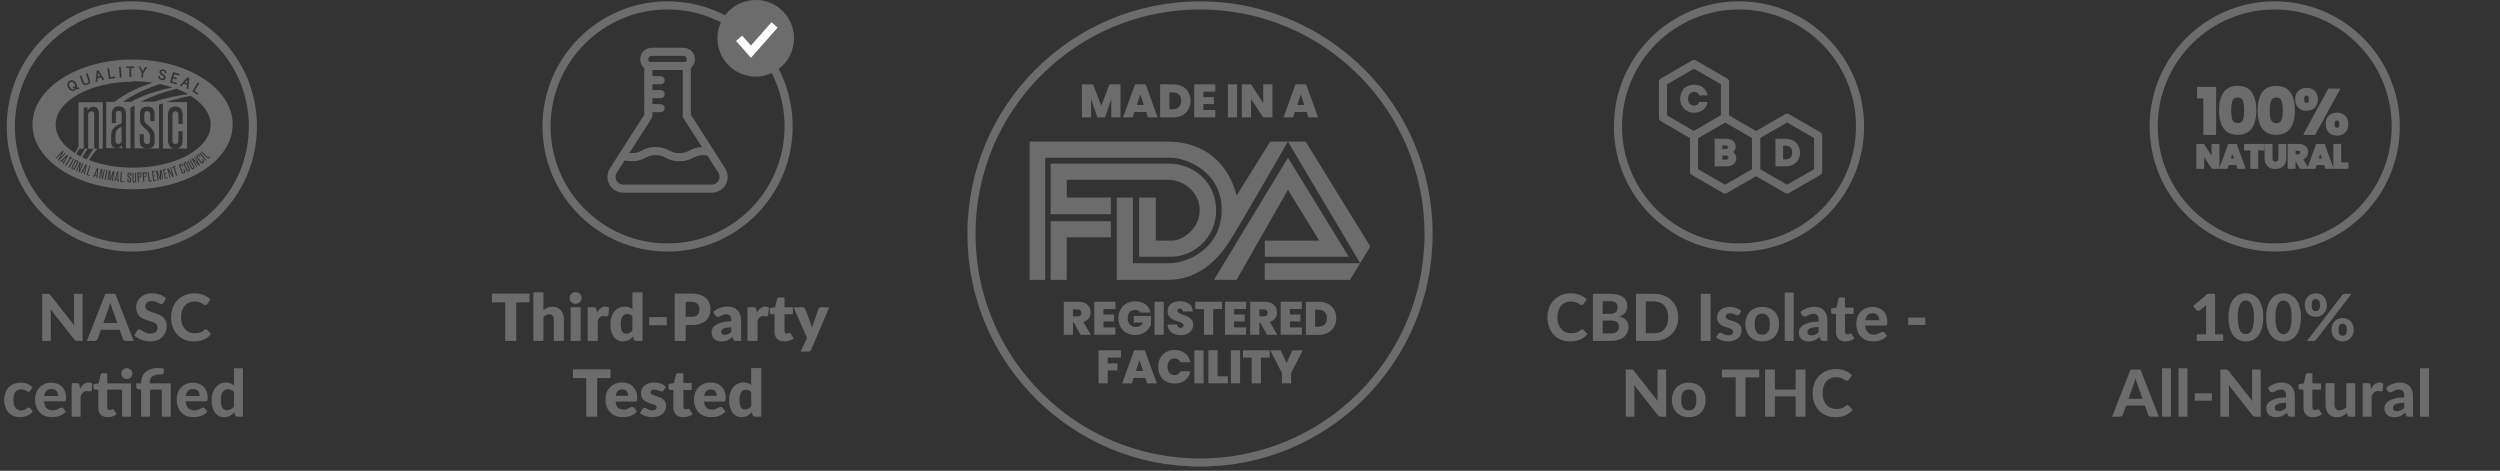 <svg xmlns="http://www.w3.org/2000/svg" fill="none" viewBox="0 0 462 87" height="87" width="462">
<rect x="0" y="0" width="462" height="87" fill="#333333" stroke="none"/>
<path fill="#6C6C6C" d="M15.257 54.294V63H14.327C14.187 63 14.069 62.978 13.973 62.934C13.877 62.886 13.783 62.806 13.691 62.694L9.353 57.174C9.365 57.314 9.373 57.452 9.377 57.588C9.385 57.724 9.389 57.85 9.389 57.966V63H7.799V54.294H8.747C8.823 54.294 8.887 54.298 8.939 54.306C8.995 54.31 9.045 54.324 9.089 54.348C9.133 54.368 9.175 54.396 9.215 54.432C9.255 54.468 9.299 54.516 9.347 54.576L13.715 60.12C13.699 59.968 13.687 59.822 13.679 59.682C13.671 59.538 13.667 59.402 13.667 59.274V54.294H15.257ZM21.676 59.694L20.734 57.03C20.678 56.89 20.618 56.726 20.554 56.538C20.494 56.35 20.436 56.146 20.38 55.926C20.324 56.15 20.264 56.358 20.2 56.55C20.14 56.738 20.082 56.902 20.026 57.042L19.09 59.694H21.676ZM24.7 63H23.302C23.146 63 23.018 62.964 22.918 62.892C22.822 62.816 22.75 62.72 22.702 62.604L22.114 60.942H18.646L18.058 62.604C18.018 62.704 17.948 62.796 17.848 62.88C17.748 62.96 17.622 63 17.47 63H16.06L19.462 54.294H21.304L24.7 63ZM30.222 55.962C30.166 56.054 30.108 56.122 30.048 56.166C29.992 56.206 29.918 56.226 29.826 56.226C29.738 56.226 29.642 56.196 29.538 56.136C29.438 56.072 29.32 56.004 29.184 55.932C29.048 55.86 28.892 55.794 28.716 55.734C28.54 55.67 28.334 55.638 28.098 55.638C27.682 55.638 27.37 55.732 27.162 55.92C26.954 56.104 26.85 56.346 26.85 56.646C26.85 56.838 26.906 56.998 27.018 57.126C27.134 57.25 27.284 57.358 27.468 57.45C27.656 57.542 27.868 57.624 28.104 57.696C28.34 57.768 28.582 57.848 28.83 57.936C29.078 58.02 29.32 58.12 29.556 58.236C29.792 58.352 30.002 58.498 30.186 58.674C30.374 58.85 30.524 59.066 30.636 59.322C30.752 59.574 30.81 59.882 30.81 60.246C30.81 60.642 30.74 61.014 30.6 61.362C30.464 61.706 30.266 62.008 30.006 62.268C29.746 62.524 29.424 62.726 29.04 62.874C28.66 63.022 28.228 63.096 27.744 63.096C27.468 63.096 27.192 63.068 26.916 63.012C26.644 62.956 26.38 62.878 26.124 62.778C25.872 62.678 25.634 62.558 25.41 62.418C25.186 62.278 24.99 62.122 24.822 61.95L25.35 61.098C25.394 61.034 25.452 60.982 25.524 60.942C25.596 60.898 25.672 60.876 25.752 60.876C25.86 60.876 25.974 60.916 26.094 60.996C26.214 61.076 26.352 61.164 26.508 61.26C26.664 61.356 26.844 61.444 27.048 61.524C27.256 61.604 27.504 61.644 27.792 61.644C28.212 61.644 28.536 61.548 28.764 61.356C28.996 61.164 29.112 60.878 29.112 60.498C29.112 60.278 29.054 60.1 28.938 59.964C28.826 59.828 28.678 59.714 28.494 59.622C28.31 59.53 28.1 59.452 27.864 59.388C27.628 59.32 27.386 59.246 27.138 59.166C26.89 59.086 26.648 58.99 26.412 58.878C26.176 58.766 25.966 58.618 25.782 58.434C25.598 58.25 25.448 58.022 25.332 57.75C25.22 57.478 25.164 57.14 25.164 56.736C25.164 56.412 25.228 56.098 25.356 55.794C25.484 55.49 25.672 55.22 25.92 54.984C26.168 54.748 26.472 54.558 26.832 54.414C27.196 54.27 27.612 54.198 28.08 54.198C28.604 54.198 29.088 54.28 29.532 54.444C29.98 54.604 30.358 54.828 30.666 55.116L30.222 55.962ZM38.043 60.858C38.143 60.858 38.227 60.894 38.295 60.966L39.009 61.728C38.657 62.176 38.219 62.516 37.695 62.748C37.175 62.98 36.555 63.096 35.835 63.096C35.183 63.096 34.597 62.986 34.077 62.766C33.557 62.542 33.115 62.232 32.751 61.836C32.387 61.44 32.107 60.97 31.911 60.426C31.715 59.882 31.617 59.288 31.617 58.644C31.617 58.212 31.663 57.802 31.755 57.414C31.851 57.022 31.989 56.662 32.169 56.334C32.349 56.006 32.565 55.71 32.817 55.446C33.073 55.182 33.361 54.958 33.681 54.774C34.001 54.586 34.349 54.444 34.725 54.348C35.105 54.248 35.509 54.198 35.937 54.198C36.257 54.198 36.559 54.226 36.843 54.282C37.131 54.338 37.399 54.416 37.647 54.516C37.895 54.616 38.123 54.738 38.331 54.882C38.543 55.022 38.733 55.176 38.901 55.344L38.295 56.172C38.259 56.224 38.213 56.27 38.157 56.31C38.101 56.35 38.025 56.37 37.929 56.37C37.833 56.37 37.735 56.336 37.635 56.268C37.539 56.2 37.419 56.124 37.275 56.04C37.135 55.956 36.957 55.88 36.741 55.812C36.529 55.744 36.259 55.71 35.931 55.71C35.567 55.71 35.233 55.776 34.929 55.908C34.625 56.04 34.363 56.232 34.143 56.484C33.927 56.732 33.759 57.038 33.639 57.402C33.519 57.766 33.459 58.18 33.459 58.644C33.459 59.112 33.523 59.53 33.651 59.898C33.783 60.262 33.961 60.57 34.185 60.822C34.413 61.074 34.677 61.266 34.977 61.398C35.281 61.526 35.605 61.59 35.949 61.59C36.153 61.59 36.337 61.58 36.501 61.56C36.669 61.54 36.823 61.506 36.963 61.458C37.107 61.41 37.241 61.348 37.365 61.272C37.493 61.196 37.621 61.1 37.749 60.984C37.793 60.948 37.839 60.918 37.887 60.894C37.935 60.87 37.987 60.858 38.043 60.858ZM5.59 72.194C5.542 72.258 5.494 72.308 5.446 72.344C5.398 72.376 5.33 72.392 5.242 72.392C5.162 72.392 5.084 72.37 5.008 72.326C4.936 72.278 4.852 72.228 4.756 72.176C4.66 72.12 4.546 72.07 4.414 72.026C4.282 71.978 4.118 71.954 3.922 71.954C3.674 71.954 3.458 72 3.274 72.092C3.094 72.18 2.944 72.308 2.824 72.476C2.704 72.644 2.614 72.848 2.554 73.088C2.498 73.328 2.47 73.598 2.47 73.898C2.47 74.53 2.596 75.014 2.848 75.35C3.104 75.686 3.452 75.854 3.892 75.854C4.044 75.854 4.174 75.842 4.282 75.818C4.394 75.79 4.49 75.756 4.57 75.716C4.654 75.676 4.726 75.632 4.786 75.584C4.846 75.536 4.902 75.492 4.954 75.452C5.01 75.412 5.064 75.38 5.116 75.356C5.172 75.328 5.234 75.314 5.302 75.314C5.43 75.314 5.53 75.362 5.602 75.458L6.076 76.058C5.9 76.262 5.712 76.432 5.512 76.568C5.312 76.7 5.104 76.806 4.888 76.886C4.676 76.962 4.46 77.014 4.24 77.042C4.02 77.074 3.802 77.09 3.586 77.09C3.206 77.09 2.846 77.02 2.506 76.88C2.166 76.736 1.868 76.528 1.612 76.256C1.356 75.984 1.152 75.65 1 75.254C0.852 74.858 0.778 74.406 0.778 73.898C0.778 73.446 0.844 73.026 0.976 72.638C1.108 72.25 1.302 71.914 1.558 71.63C1.814 71.346 2.13 71.124 2.506 70.964C2.886 70.8 3.324 70.718 3.82 70.718C4.292 70.718 4.706 70.794 5.062 70.946C5.418 71.098 5.738 71.318 6.022 71.606L5.59 72.194ZM10.733 73.178C10.733 73.006 10.709 72.842 10.661 72.686C10.617 72.53 10.545 72.392 10.445 72.272C10.345 72.152 10.219 72.058 10.067 71.99C9.915 71.918 9.733 71.882 9.521 71.882C9.125 71.882 8.815 71.994 8.591 72.218C8.367 72.442 8.221 72.762 8.153 73.178H10.733ZM8.129 74.162C8.181 74.742 8.345 75.166 8.621 75.434C8.901 75.702 9.265 75.836 9.713 75.836C9.941 75.836 10.137 75.81 10.301 75.758C10.469 75.702 10.615 75.642 10.739 75.578C10.867 75.51 10.981 75.45 11.081 75.398C11.185 75.342 11.287 75.314 11.387 75.314C11.515 75.314 11.615 75.362 11.687 75.458L12.167 76.058C11.991 76.262 11.797 76.432 11.585 76.568C11.373 76.7 11.153 76.806 10.925 76.886C10.697 76.962 10.467 77.014 10.235 77.042C10.003 77.074 9.779 77.09 9.563 77.09C9.131 77.09 8.727 77.02 8.351 76.88C7.979 76.736 7.653 76.526 7.373 76.25C7.097 75.97 6.879 75.624 6.719 75.212C6.559 74.8 6.479 74.322 6.479 73.778C6.479 73.358 6.547 72.962 6.683 72.59C6.823 72.218 7.023 71.894 7.283 71.618C7.543 71.342 7.859 71.124 8.231 70.964C8.603 70.8 9.023 70.718 9.491 70.718C9.887 70.718 10.251 70.782 10.583 70.91C10.919 71.034 11.207 71.216 11.447 71.456C11.691 71.696 11.879 71.992 12.011 72.344C12.147 72.692 12.215 73.09 12.215 73.538C12.215 73.662 12.209 73.764 12.197 73.844C12.185 73.924 12.165 73.988 12.137 74.036C12.109 74.084 12.071 74.118 12.023 74.138C11.975 74.154 11.913 74.162 11.837 74.162H8.129ZM14.797 71.834C14.993 71.482 15.219 71.204 15.475 71C15.731 70.796 16.031 70.694 16.375 70.694C16.655 70.694 16.883 70.76 17.059 70.892L16.951 72.116C16.931 72.196 16.899 72.252 16.855 72.284C16.815 72.312 16.759 72.326 16.687 72.326C16.623 72.326 16.531 72.318 16.411 72.302C16.291 72.282 16.179 72.272 16.075 72.272C15.923 72.272 15.787 72.294 15.667 72.338C15.551 72.382 15.447 72.444 15.355 72.524C15.263 72.604 15.179 72.702 15.103 72.818C15.031 72.934 14.963 73.066 14.899 73.214V77H13.243V70.814H14.221C14.389 70.814 14.505 70.844 14.569 70.904C14.633 70.964 14.679 71.068 14.707 71.216L14.797 71.834ZM24.21 77H22.56V72.002H19.818V75.23C19.818 75.402 19.858 75.538 19.938 75.638C20.022 75.738 20.14 75.788 20.292 75.788C20.372 75.788 20.44 75.78 20.496 75.764C20.552 75.744 20.6 75.724 20.64 75.704C20.68 75.68 20.716 75.66 20.748 75.644C20.784 75.624 20.82 75.614 20.856 75.614C20.904 75.614 20.944 75.626 20.976 75.65C21.008 75.67 21.04 75.706 21.072 75.758L21.57 76.55C21.342 76.73 21.084 76.866 20.796 76.958C20.508 77.05 20.21 77.096 19.902 77.096C19.622 77.096 19.374 77.056 19.158 76.976C18.942 76.892 18.76 76.774 18.612 76.622C18.464 76.47 18.352 76.286 18.276 76.07C18.2 75.854 18.162 75.61 18.162 75.338V72.002H17.58C17.492 72.002 17.416 71.974 17.352 71.918C17.292 71.862 17.262 71.778 17.262 71.666V71.018L18.252 70.838L18.588 69.236C18.632 69.056 18.754 68.966 18.954 68.966H19.818V70.85H24.21V77ZM24.468 69.044C24.468 69.18 24.44 69.31 24.384 69.434C24.328 69.554 24.252 69.66 24.156 69.752C24.064 69.84 23.954 69.912 23.826 69.968C23.702 70.02 23.568 70.046 23.424 70.046C23.288 70.046 23.158 70.02 23.034 69.968C22.914 69.912 22.808 69.84 22.716 69.752C22.624 69.66 22.55 69.554 22.494 69.434C22.442 69.31 22.416 69.18 22.416 69.044C22.416 68.904 22.442 68.774 22.494 68.654C22.55 68.53 22.624 68.422 22.716 68.33C22.808 68.238 22.914 68.166 23.034 68.114C23.158 68.058 23.288 68.03 23.424 68.03C23.568 68.03 23.702 68.058 23.826 68.114C23.954 68.166 24.064 68.238 24.156 68.33C24.252 68.422 24.328 68.53 24.384 68.654C24.44 68.774 24.468 68.904 24.468 69.044ZM26.079 77V72.002L25.599 71.918C25.475 71.894 25.373 71.85 25.293 71.786C25.217 71.722 25.179 71.63 25.179 71.51V70.85H26.079V70.7C26.079 70.324 26.141 69.974 26.265 69.65C26.393 69.322 26.587 69.038 26.847 68.798C27.111 68.554 27.443 68.364 27.843 68.228C28.247 68.088 28.725 68.018 29.277 68.018C29.449 68.018 29.627 68.028 29.811 68.048C29.995 68.064 30.153 68.09 30.285 68.126L30.231 68.972C30.227 69.02 30.211 69.058 30.183 69.086C30.159 69.114 30.125 69.136 30.081 69.152C30.037 69.168 29.987 69.178 29.931 69.182C29.879 69.186 29.823 69.188 29.763 69.188C29.363 69.188 29.029 69.222 28.761 69.29C28.493 69.354 28.279 69.452 28.119 69.584C27.959 69.716 27.845 69.88 27.777 70.076C27.713 70.272 27.681 70.498 27.681 70.754V70.85H31.557V77H29.901V72.002H27.735V77H26.079ZM36.901 73.178C36.901 73.006 36.877 72.842 36.829 72.686C36.785 72.53 36.713 72.392 36.613 72.272C36.513 72.152 36.387 72.058 36.235 71.99C36.083 71.918 35.901 71.882 35.689 71.882C35.293 71.882 34.983 71.994 34.759 72.218C34.535 72.442 34.389 72.762 34.321 73.178H36.901ZM34.297 74.162C34.349 74.742 34.513 75.166 34.789 75.434C35.069 75.702 35.433 75.836 35.881 75.836C36.109 75.836 36.305 75.81 36.469 75.758C36.637 75.702 36.783 75.642 36.907 75.578C37.035 75.51 37.149 75.45 37.249 75.398C37.353 75.342 37.455 75.314 37.555 75.314C37.683 75.314 37.783 75.362 37.855 75.458L38.335 76.058C38.159 76.262 37.965 76.432 37.753 76.568C37.541 76.7 37.321 76.806 37.093 76.886C36.865 76.962 36.635 77.014 36.403 77.042C36.171 77.074 35.947 77.09 35.731 77.09C35.299 77.09 34.895 77.02 34.519 76.88C34.147 76.736 33.821 76.526 33.541 76.25C33.265 75.97 33.047 75.624 32.887 75.212C32.727 74.8 32.647 74.322 32.647 73.778C32.647 73.358 32.715 72.962 32.851 72.59C32.991 72.218 33.191 71.894 33.451 71.618C33.711 71.342 34.027 71.124 34.399 70.964C34.771 70.8 35.191 70.718 35.659 70.718C36.055 70.718 36.419 70.782 36.751 70.91C37.087 71.034 37.375 71.216 37.615 71.456C37.859 71.696 38.047 71.992 38.179 72.344C38.315 72.692 38.383 73.09 38.383 73.538C38.383 73.662 38.377 73.764 38.365 73.844C38.353 73.924 38.333 73.988 38.305 74.036C38.277 74.084 38.239 74.118 38.191 74.138C38.143 74.154 38.081 74.162 38.005 74.162H34.297ZM43.233 72.422C43.077 72.242 42.907 72.116 42.723 72.044C42.543 71.972 42.351 71.936 42.147 71.936C41.947 71.936 41.765 71.974 41.601 72.05C41.437 72.126 41.295 72.246 41.175 72.41C41.059 72.57 40.969 72.776 40.905 73.028C40.841 73.28 40.809 73.58 40.809 73.928C40.809 74.272 40.835 74.564 40.887 74.804C40.939 75.044 41.013 75.238 41.109 75.386C41.209 75.534 41.329 75.642 41.469 75.71C41.609 75.774 41.765 75.806 41.937 75.806C42.229 75.806 42.473 75.748 42.669 75.632C42.869 75.516 43.057 75.352 43.233 75.14V72.422ZM44.889 68.054V77H43.869C43.657 77 43.521 76.904 43.461 76.712L43.323 76.172C43.199 76.308 43.067 76.432 42.927 76.544C42.791 76.656 42.643 76.754 42.483 76.838C42.323 76.918 42.151 76.98 41.967 77.024C41.783 77.068 41.583 77.09 41.367 77.09C41.035 77.09 40.731 77.02 40.455 76.88C40.179 76.74 39.939 76.536 39.735 76.268C39.535 75.996 39.379 75.664 39.267 75.272C39.155 74.88 39.099 74.432 39.099 73.928C39.099 73.468 39.161 73.04 39.285 72.644C39.413 72.248 39.593 71.906 39.825 71.618C40.057 71.33 40.337 71.104 40.665 70.94C40.993 70.776 41.357 70.694 41.757 70.694C42.093 70.694 42.375 70.744 42.603 70.844C42.835 70.944 43.045 71.08 43.233 71.252V68.054H44.889Z"></path>
<path stroke-miterlimit="10" stroke-width="1.5" stroke="#6C6C6C" d="M24.368 45.735C36.721 45.735 46.735 35.721 46.735 23.368C46.735 11.014 36.721 1 24.368 1C12.014 1 2 11.014 2 23.368C2 35.721 12.014 45.735 24.368 45.735Z"></path>
<g clip-path="url(#clip0_17442_42)">
<path fill="#6C6C6C" d="M17.582 32.339L17.857 32.408C17.857 32.253 17.892 32.097 17.909 31.942C17.909 31.786 17.943 31.631 17.96 31.475C17.892 31.631 17.84 31.769 17.771 31.907C17.72 32.045 17.651 32.201 17.582 32.339Z"></path>
<path fill="#6C6C6C" d="M15.362 31.631L15.62 31.734C15.654 31.579 15.689 31.423 15.706 31.285C15.741 31.13 15.775 30.974 15.809 30.819C15.741 30.957 15.654 31.095 15.586 31.233C15.517 31.372 15.431 31.51 15.362 31.648V31.631Z"></path>
<path fill="#6C6C6C" d="M25.911 32.063C25.911 32.063 25.842 32.028 25.773 32.028H25.636L25.67 32.65H25.808C25.808 32.65 25.911 32.633 25.928 32.598C25.963 32.581 25.963 32.529 25.963 32.477V32.184C25.963 32.184 25.928 32.097 25.911 32.063Z"></path>
<path fill="#6C6C6C" d="M21.678 32.149C21.643 32.305 21.592 32.46 21.557 32.598C21.523 32.754 21.471 32.892 21.437 33.047L21.712 33.082C21.712 32.927 21.712 32.771 21.712 32.616C21.712 32.46 21.712 32.305 21.712 32.149H21.678Z"></path>
<path fill="#6C6C6C" d="M13.968 29.868L13.417 30.974C13.417 30.974 13.4 31.13 13.486 31.164C13.572 31.199 13.641 31.181 13.675 31.095L14.226 29.989C14.226 29.989 14.226 29.851 14.157 29.799C14.071 29.765 14.002 29.782 13.968 29.868Z"></path>
<path fill="#6C6C6C" d="M26.84 32.011C26.84 32.011 26.772 31.976 26.703 31.994H26.565L26.617 32.616H26.754C26.754 32.616 26.858 32.581 26.875 32.564C26.892 32.547 26.909 32.495 26.909 32.443V32.132C26.909 32.132 26.858 32.045 26.84 32.011Z"></path>
<path fill="#6C6C6C" d="M13.693 16.443C13.693 16.443 13.813 16.356 13.847 16.322C13.761 16.287 13.727 16.287 13.658 16.322H13.607L13.452 16.063L13.538 16.028C13.675 15.976 13.796 15.976 13.934 16.028C13.934 15.89 13.882 15.752 13.796 15.579C13.693 15.371 13.555 15.233 13.417 15.164C13.348 15.13 13.297 15.13 13.228 15.13C13.159 15.13 13.09 15.147 13.004 15.181C12.729 15.337 12.677 15.665 12.901 16.063C13.107 16.46 13.4 16.616 13.693 16.46V16.443Z"></path>
<path fill="#6C6C6C" d="M18.115 13.454L18.064 14.145L18.494 14.041L18.115 13.454Z"></path>
<path fill="#6C6C6C" d="M11.576 29.644L11.8 29.816C11.868 29.678 11.937 29.54 12.023 29.402C12.109 29.264 12.161 29.125 12.247 28.987C12.144 29.108 12.023 29.212 11.92 29.333C11.817 29.436 11.696 29.557 11.593 29.661L11.576 29.644Z"></path>
<path fill="#6C6C6C" d="M21.695 27.363H22.59C22.538 27.173 22.521 27.017 22.521 26.827C22.332 27.173 22.039 27.346 21.678 27.363H21.695Z"></path>
<path fill="#6C6C6C" d="M22.263 26.464C22.366 26.395 22.435 26.274 22.469 26.102V23.441C22.228 23.527 22.039 23.631 21.884 23.734C21.729 23.838 21.626 23.959 21.54 24.097C21.471 24.235 21.419 24.391 21.385 24.564C21.368 24.736 21.351 24.944 21.351 25.169V25.981C21.351 26.395 21.54 26.603 21.919 26.603C22.039 26.603 22.142 26.568 22.246 26.499L22.263 26.464Z"></path>
<path fill="#6C6C6C" d="M34.636 14.749L34.189 15.251L34.585 15.423L34.636 14.749Z"></path>
<path fill="#6C6C6C" d="M34.206 30.127C34.206 30.127 34.103 30.231 34.137 30.317L34.636 31.441C34.636 31.441 34.739 31.544 34.826 31.51C34.912 31.475 34.929 31.406 34.894 31.32L34.395 30.197C34.395 30.197 34.292 30.093 34.206 30.127Z"></path>
<path fill="#6C6C6C" d="M24.5 11C14.278 11 6 16.374 6 22.991C6 29.609 14.278 34.983 24.5 34.983C34.722 34.983 43 29.609 43 22.991C43 16.374 34.722 11 24.5 11ZM36.564 15.233L36.839 15.406L35.944 16.823L36.667 17.272L36.529 17.514L35.531 16.875L36.564 15.216V15.233ZM34.654 14.266L34.998 14.421L34.808 16.477L34.499 16.339L34.567 15.717L33.999 15.458L33.569 15.924L33.26 15.786L34.654 14.266ZM22.71 18.81C24.793 17.428 27.081 16.339 29.542 15.527C30.368 15.7 31.143 15.907 31.883 16.166C28.94 16.736 26.359 17.618 24.07 18.879V18.81H22.693H22.71ZM32.64 16.408C33.397 16.702 34.12 17.03 34.757 17.393C32.485 17.704 30.42 18.153 28.527 18.793H26.014C28.062 17.773 30.265 16.978 32.623 16.408H32.64ZM31.986 13.315L33.173 13.695L33.087 13.972L32.21 13.695L32.055 14.197L32.692 14.404L32.606 14.68L31.969 14.49L31.797 15.043L32.726 15.337L32.64 15.613L31.401 15.216L31.986 13.35V13.315ZM29.955 13.937C29.714 13.782 29.405 13.609 29.474 13.246C29.508 13.108 29.577 12.987 29.697 12.918C29.835 12.832 30.007 12.814 30.196 12.849C30.523 12.918 30.73 13.143 30.764 13.471V13.54H30.472V13.471C30.437 13.264 30.334 13.143 30.145 13.108C30.041 13.091 29.955 13.108 29.887 13.143C29.835 13.177 29.8 13.229 29.783 13.298C29.783 13.367 29.749 13.436 30.059 13.626C30.558 13.937 30.678 14.093 30.609 14.404C30.558 14.663 30.334 14.819 30.041 14.819C29.99 14.819 29.921 14.819 29.852 14.801C29.474 14.715 29.267 14.508 29.215 14.127V14.058L29.525 14.024V14.093C29.542 14.352 29.663 14.473 29.921 14.525C30.11 14.559 30.248 14.49 30.282 14.3C30.317 14.145 30.162 14.041 29.921 13.903L29.955 13.937ZM25.963 12.313L26.341 13.16L26.858 12.382H27.236L26.496 13.505L26.445 14.318H26.135L26.186 13.471L25.619 12.279L25.997 12.313H25.963ZM24.81 12.279V12.555H24.242L24.259 14.231H23.932L23.915 12.555H23.347V12.279H24.81ZM22.314 12.365L22.469 14.318L22.142 14.352L21.987 12.4L22.314 12.365ZM20.163 12.607L20.404 14.266L21.247 14.145L21.299 14.421L20.129 14.594L19.836 12.659L20.163 12.607ZM17.84 13.073L18.201 12.987L19.303 14.749L18.976 14.836L18.649 14.3L18.047 14.438L17.995 15.06L17.668 15.147L17.874 13.091L17.84 13.073ZM15.035 13.955L15.482 15.181C15.534 15.302 15.586 15.389 15.672 15.423C15.758 15.458 15.878 15.458 16.033 15.389C16.343 15.285 16.412 15.13 16.326 14.87L15.878 13.644L16.188 13.54L16.618 14.749C16.687 14.957 16.687 15.13 16.618 15.285C16.549 15.458 16.377 15.579 16.119 15.665C15.999 15.7 15.878 15.734 15.758 15.734C15.517 15.734 15.293 15.631 15.173 15.268L14.742 14.058L15.035 13.955ZM12.867 14.922C13.314 14.68 13.796 14.888 14.071 15.406C14.209 15.665 14.261 15.942 14.209 16.166C14.295 16.201 14.347 16.201 14.467 16.132L14.536 16.097L14.674 16.356L14.605 16.391C14.433 16.495 14.243 16.495 14.088 16.443C14.02 16.546 13.934 16.616 13.813 16.685C13.693 16.754 13.555 16.788 13.434 16.788C13.107 16.788 12.798 16.581 12.608 16.201C12.471 15.942 12.419 15.7 12.471 15.475C12.505 15.233 12.66 15.043 12.884 14.922H12.867ZM24.5 15.009C25.791 15.009 27.047 15.112 28.234 15.285C25.567 16.097 23.227 17.255 21.161 18.81H19.63V25.48V27.38H21.523C21.247 27.363 21.006 27.276 20.834 27.121C20.645 26.931 20.542 26.637 20.542 26.205V25.099C20.542 24.736 20.593 24.425 20.697 24.184C20.8 23.942 20.938 23.734 21.11 23.562C21.282 23.389 21.488 23.25 21.729 23.13C21.97 23.009 22.211 22.905 22.486 22.784V21.142C22.486 20.935 22.452 20.762 22.366 20.659C22.297 20.538 22.142 20.486 21.936 20.486C21.712 20.486 21.574 20.538 21.506 20.659C21.437 20.78 21.402 20.935 21.402 21.142V22.732H20.662V21.142C20.662 20.659 20.766 20.279 20.972 20.037C21.179 19.795 21.506 19.657 21.97 19.657C22.779 19.657 23.209 20.071 23.278 20.883V27.415H24.104V21.903V20.849V19.916C24.345 19.76 24.603 19.622 24.861 19.484V20.434V21.436V27.397H26.961C26.204 27.328 25.825 26.896 25.825 26.032V24.806H26.582V26.015C26.582 26.205 26.634 26.343 26.754 26.464C26.858 26.568 26.995 26.637 27.167 26.637C27.529 26.637 27.718 26.43 27.718 26.032V25.169C27.718 25.013 27.701 24.858 27.649 24.754C27.598 24.633 27.512 24.477 27.357 24.305C27.185 24.097 26.995 23.907 26.789 23.734C26.582 23.544 26.393 23.372 26.238 23.181C26.083 23.009 25.963 22.819 25.928 22.646C25.877 22.473 25.86 22.231 25.86 21.937V21.16C25.86 20.642 25.98 20.279 26.204 20.037C26.427 19.812 26.754 19.708 27.202 19.708C27.718 19.708 28.062 19.829 28.252 20.054C28.441 20.279 28.561 20.659 28.561 21.16V22.387H27.77V21.16C27.77 20.97 27.718 20.831 27.615 20.711C27.512 20.607 27.374 20.538 27.219 20.538C26.858 20.538 26.668 20.745 26.668 21.142V22.024C26.668 22.197 26.686 22.335 26.737 22.438C26.772 22.542 26.875 22.663 27.013 22.819C27.167 22.991 27.357 23.164 27.563 23.337C27.77 23.492 27.942 23.665 28.097 23.855C28.286 24.08 28.407 24.287 28.475 24.495C28.544 24.702 28.579 24.961 28.579 25.289V26.102C28.579 26.585 28.458 26.948 28.234 27.155C28.045 27.328 27.753 27.415 27.391 27.449H29.387V19.346C29.628 19.259 29.869 19.173 30.11 19.086V27.449H32.365C31.934 27.449 31.607 27.311 31.384 27.035C31.16 26.758 31.04 26.378 31.04 25.911V21.246C31.04 20.78 31.143 20.4 31.384 20.123C31.607 19.829 31.952 19.691 32.416 19.691C32.881 19.691 33.208 19.829 33.414 20.123C33.621 20.417 33.759 20.78 33.759 21.246V22.888H32.967V21.246C32.967 20.797 32.778 20.572 32.416 20.572C32.227 20.572 32.089 20.624 32.003 20.762C31.917 20.883 31.866 21.056 31.866 21.264V25.946C31.866 26.395 32.055 26.62 32.416 26.62C32.778 26.62 32.967 26.395 32.967 25.946V24.27H33.741V25.946C33.741 26.413 33.638 26.775 33.414 27.052C33.208 27.311 32.881 27.432 32.451 27.449H34.567V18.879H30.678C32.124 18.395 33.638 18.015 35.221 17.704C37.527 19.121 38.921 20.987 38.921 23.043C38.921 27.432 32.502 30.991 24.586 30.991C21.557 30.991 18.735 30.473 16.429 29.575C16.928 28.831 17.461 28.123 17.995 27.466H17.41V21.177C17.41 20.953 17.375 20.797 17.306 20.711C17.238 20.624 17.1 20.572 16.928 20.572C16.807 20.572 16.687 20.607 16.567 20.676C16.446 20.745 16.36 20.866 16.291 21.039V27.484H17.289C16.859 28.106 16.446 28.762 16.05 29.436C15.758 29.315 15.465 29.177 15.19 29.056C15.517 28.52 15.878 27.985 16.222 27.484H15.689C15.414 27.933 15.155 28.417 14.88 28.901C14.605 28.762 14.347 28.607 14.088 28.469C14.278 28.14 14.467 27.812 14.674 27.484H15.465V19.864H16.171C16.188 20.054 16.205 20.244 16.205 20.434C16.326 20.227 16.463 20.054 16.653 19.916C16.842 19.795 17.048 19.726 17.289 19.726C17.634 19.726 17.874 19.829 18.029 20.054C18.184 20.279 18.27 20.624 18.27 21.125V27.466H18.993V18.896H14.519V27.069C14.295 27.466 14.088 27.898 13.882 28.313C11.645 26.914 10.285 25.065 10.285 23.043C10.285 18.654 16.704 15.095 24.62 15.095L24.5 15.009ZM10.733 29.557L11.352 28.331C11.266 28.434 11.163 28.538 11.077 28.624C10.991 28.711 10.905 28.814 10.801 28.918L10.44 29.298L10.319 29.177L11.559 27.847L11.731 28.019L11.059 29.229C11.146 29.142 11.232 29.039 11.3 28.953C11.369 28.866 11.473 28.78 11.559 28.676L11.972 28.244L12.109 28.365L10.87 29.695L10.715 29.557H10.733ZM11.593 30.231L11.731 29.955L11.473 29.765L11.249 29.972L11.094 29.851L12.402 28.572L12.591 28.711L11.748 30.352L11.576 30.231H11.593ZM12.058 30.542L12.918 29.142L12.712 29.022L12.798 28.883L13.383 29.246L13.297 29.384L13.09 29.264L12.23 30.663L12.058 30.559V30.542ZM12.66 30.905L13.538 29.315L13.71 29.419L12.832 31.009L12.66 30.905ZM13.417 31.32C13.211 31.216 13.159 31.078 13.245 30.888L13.796 29.765C13.882 29.575 14.037 29.54 14.243 29.644C14.45 29.747 14.501 29.886 14.415 30.076L13.865 31.181C13.779 31.372 13.624 31.406 13.417 31.302V31.32ZM14.519 31.803L14.691 30.438C14.639 30.559 14.587 30.698 14.536 30.819C14.484 30.939 14.433 31.061 14.381 31.199L14.174 31.683L14.02 31.613L14.725 29.937L14.949 30.024L14.742 31.372C14.794 31.25 14.828 31.147 14.88 31.026C14.932 30.905 14.966 30.801 15.018 30.68L15.241 30.127L15.414 30.197L14.708 31.873L14.519 31.803ZM15.534 32.184L15.586 31.873L15.276 31.769L15.121 32.045L14.932 31.976L15.826 30.369L16.05 30.456L15.689 32.253L15.499 32.184H15.534ZM16.601 32.356L16.549 32.512L15.981 32.339L16.532 30.611L16.721 30.68L16.222 32.253L16.601 32.374V32.356ZM17.995 32.909L17.806 32.858L17.84 32.546L17.513 32.46L17.393 32.736L17.203 32.685L17.943 31.009L18.167 31.061L17.995 32.892V32.909ZM18.804 33.099L18.718 31.717C18.683 31.855 18.666 31.976 18.632 32.114C18.597 32.253 18.58 32.374 18.546 32.512L18.442 33.013L18.27 32.978L18.649 31.199L18.89 31.25L18.941 32.616C18.959 32.495 18.993 32.374 19.01 32.253C19.027 32.132 19.062 32.011 19.079 31.89L19.2 31.302L19.372 31.337L18.993 33.117L18.787 33.082L18.804 33.099ZM19.32 33.203L19.647 31.423L19.854 31.458L19.526 33.238L19.32 33.203ZM20.662 33.428L20.748 32.892C20.766 32.754 20.783 32.633 20.8 32.495C20.817 32.374 20.834 32.235 20.869 32.097L20.439 33.376L20.267 33.341L20.232 31.994C20.232 32.132 20.198 32.253 20.18 32.391C20.18 32.512 20.146 32.65 20.129 32.788L20.043 33.324H19.854L20.129 31.51L20.404 31.544V32.978L20.869 31.613L21.144 31.648L20.869 33.445H20.68L20.662 33.428ZM21.729 33.566V33.255L21.385 33.22L21.299 33.514H21.11L21.609 31.717H21.85L21.936 33.583H21.729V33.566ZM22.779 33.652L22.194 33.6L22.332 31.786H22.538L22.418 33.445L22.814 33.48V33.635L22.779 33.652ZM24.225 32.495H24.035V32.184C24.035 32.132 24.035 32.097 24.018 32.08C24.001 32.063 23.966 32.045 23.915 32.028C23.829 32.028 23.777 32.063 23.777 32.149V32.425C23.777 32.425 23.777 32.495 23.777 32.512C23.777 32.512 23.777 32.546 23.812 32.564C23.863 32.615 23.915 32.667 23.966 32.719C24.018 32.771 24.07 32.806 24.139 32.875C24.139 32.892 24.173 32.909 24.19 32.927C24.19 32.944 24.207 32.961 24.225 32.996C24.225 33.013 24.225 33.047 24.225 33.065V33.428C24.225 33.531 24.19 33.6 24.139 33.652C24.087 33.704 24.001 33.721 23.881 33.721C23.76 33.721 23.674 33.687 23.622 33.635C23.571 33.583 23.553 33.514 23.553 33.41V33.03H23.76V33.393C23.76 33.393 23.76 33.48 23.76 33.514C23.777 33.549 23.812 33.566 23.863 33.566C23.915 33.566 23.949 33.566 23.966 33.531C23.984 33.497 24.001 33.48 24.001 33.428V33.169C24.001 33.169 24.001 33.117 24.001 33.099C24.001 33.082 24.001 33.065 24.001 33.047C24.001 33.047 24.001 33.03 23.984 33.013C23.984 33.013 23.966 32.996 23.949 32.978C23.932 32.961 23.898 32.927 23.881 32.909C23.863 32.892 23.829 32.858 23.794 32.84C23.777 32.823 23.743 32.788 23.708 32.771C23.674 32.754 23.657 32.719 23.622 32.685C23.588 32.65 23.571 32.616 23.571 32.581C23.571 32.546 23.571 32.495 23.571 32.46V32.184C23.571 31.976 23.708 31.89 23.932 31.89C24.053 31.89 24.139 31.924 24.19 31.976C24.242 32.028 24.259 32.097 24.259 32.201V32.529L24.225 32.495ZM24.827 33.721C24.603 33.721 24.483 33.618 24.483 33.41V31.89H24.672V33.41C24.672 33.514 24.724 33.549 24.827 33.549C24.93 33.549 24.965 33.497 24.965 33.41V31.89H25.154V33.41C25.154 33.618 25.051 33.721 24.827 33.721ZM26.066 32.719C26.066 32.719 25.911 32.806 25.791 32.806H25.653L25.687 33.669H25.481L25.395 31.873H25.739C25.86 31.855 25.963 31.873 26.032 31.924C26.101 31.976 26.135 32.063 26.135 32.166V32.46C26.135 32.581 26.135 32.667 26.066 32.719ZM27.03 32.65C27.03 32.65 26.875 32.736 26.754 32.754H26.617L26.686 33.618H26.479L26.341 31.838L26.686 31.803C26.806 31.803 26.909 31.803 26.978 31.855C27.047 31.907 27.081 31.976 27.081 32.097V32.391C27.116 32.512 27.081 32.598 27.03 32.65ZM27.477 33.566L27.271 31.769H27.477L27.666 33.393L28.062 33.341V33.514L27.494 33.583L27.477 33.566ZM28.32 33.462L28.062 31.665L28.63 31.579V31.752L28.269 31.803L28.355 32.443L28.613 32.408V32.581L28.372 32.616L28.475 33.289L28.871 33.238V33.393L28.303 33.48L28.32 33.462ZM29.99 33.169L29.887 32.633C29.869 32.495 29.835 32.374 29.818 32.253C29.8 32.132 29.766 31.994 29.749 31.873V33.22L29.577 33.255L29.095 31.994C29.112 32.132 29.146 32.253 29.164 32.374C29.181 32.495 29.215 32.633 29.233 32.754L29.336 33.289L29.146 33.324L28.82 31.544L29.095 31.492L29.577 32.84L29.542 31.406L29.818 31.354L30.145 33.134L29.955 33.169H29.99ZM30.489 33.065L30.076 31.302L30.644 31.181L30.678 31.337L30.299 31.423L30.437 32.045L30.695 31.994L30.73 32.149L30.472 32.201L30.627 32.858L31.005 32.771L31.04 32.927L30.454 33.065H30.489ZM31.883 32.719L31.177 31.544C31.212 31.683 31.246 31.803 31.28 31.942C31.315 32.063 31.349 32.201 31.384 32.339L31.521 32.84L31.349 32.892L30.885 31.147L31.126 31.078L31.797 32.27C31.762 32.149 31.728 32.028 31.694 31.907C31.659 31.786 31.625 31.665 31.59 31.544L31.435 30.974L31.607 30.922L32.089 32.667L31.9 32.719H31.883ZM32.554 32.512L32.055 30.939L31.831 31.009L31.779 30.853L32.434 30.646L32.485 30.801L32.261 30.87L32.761 32.443L32.571 32.495L32.554 32.512ZM33.999 32.028C33.776 32.114 33.638 32.063 33.569 31.873L33.122 30.715C33.053 30.525 33.122 30.387 33.328 30.3C33.535 30.231 33.673 30.283 33.741 30.473L33.862 30.767L33.69 30.836L33.569 30.542C33.569 30.542 33.535 30.473 33.501 30.456C33.483 30.456 33.432 30.456 33.397 30.456C33.311 30.49 33.277 30.559 33.311 30.646L33.759 31.803C33.793 31.89 33.862 31.924 33.948 31.89C33.999 31.89 34.017 31.855 34.034 31.821C34.034 31.786 34.034 31.752 34.034 31.717L33.896 31.354L34.068 31.285L34.206 31.631C34.24 31.734 34.24 31.803 34.206 31.873C34.172 31.942 34.103 31.994 33.999 32.028ZM34.877 31.665C34.671 31.752 34.516 31.717 34.447 31.527L33.948 30.404C33.862 30.214 33.931 30.076 34.137 29.989C34.344 29.903 34.499 29.937 34.585 30.127L35.084 31.25C35.17 31.441 35.101 31.579 34.894 31.665H34.877ZM35.772 31.216C35.566 31.32 35.428 31.285 35.325 31.095L34.619 29.747L34.791 29.661L35.497 31.009C35.497 31.009 35.6 31.112 35.686 31.061C35.772 31.026 35.789 30.957 35.738 30.87L35.032 29.523L35.204 29.436L35.91 30.784C35.996 30.974 35.944 31.112 35.738 31.216H35.772ZM36.822 30.611L35.806 29.678C35.875 29.799 35.944 29.903 36.013 30.024C36.082 30.127 36.151 30.248 36.219 30.369L36.495 30.819L36.34 30.905L35.394 29.35L35.6 29.229L36.581 30.179C36.512 30.076 36.443 29.972 36.392 29.868C36.34 29.765 36.271 29.661 36.202 29.557L35.893 29.056L36.047 28.97L36.994 30.525L36.822 30.628V30.611ZM37.545 30.127C37.355 30.266 37.2 30.248 37.08 30.093L36.34 29.091C36.219 28.918 36.254 28.762 36.443 28.624C36.615 28.503 36.753 28.52 36.873 28.676L37.063 28.935L36.908 29.039L36.719 28.78C36.719 28.78 36.667 28.728 36.633 28.711C36.598 28.711 36.564 28.711 36.529 28.745C36.461 28.797 36.443 28.866 36.495 28.935L37.235 29.937C37.235 29.937 37.355 30.024 37.441 29.972C37.476 29.937 37.493 29.92 37.51 29.886C37.51 29.851 37.51 29.816 37.476 29.782L37.252 29.471L37.407 29.367L37.631 29.678C37.631 29.678 37.717 29.834 37.717 29.92C37.717 29.989 37.665 30.058 37.562 30.127H37.545ZM38.026 29.73L36.839 28.348L36.994 28.209L38.164 29.592L38.009 29.73H38.026ZM38.44 29.367L37.149 28.106L37.286 27.968L38.457 29.125L38.732 28.849L38.853 28.97L38.44 29.384V29.367Z"></path>
</g>
<path fill="#6C6C6C" d="M97.856 55.866H95.397V63H93.368V55.866H90.909V54.258H97.856V55.866ZM100.426 57.324C100.65 57.132 100.892 56.978 101.152 56.862C101.416 56.742 101.73 56.682 102.094 56.682C102.434 56.682 102.734 56.742 102.994 56.862C103.258 56.978 103.48 57.142 103.66 57.354C103.84 57.562 103.976 57.812 104.068 58.104C104.16 58.392 104.206 58.706 104.206 59.046V63H102.346V59.046C102.346 58.742 102.276 58.506 102.136 58.338C101.996 58.166 101.79 58.08 101.518 58.08C101.314 58.08 101.122 58.124 100.942 58.212C100.766 58.296 100.594 58.412 100.426 58.56V63H98.566V54.018H100.426V57.324ZM107.311 56.778V63H105.451V56.778H107.311ZM107.503 55.074C107.503 55.222 107.473 55.362 107.413 55.494C107.353 55.622 107.271 55.736 107.167 55.836C107.063 55.932 106.941 56.01 106.801 56.07C106.665 56.126 106.519 56.154 106.363 56.154C106.211 56.154 106.069 56.126 105.937 56.07C105.805 56.01 105.687 55.932 105.583 55.836C105.483 55.736 105.403 55.622 105.343 55.494C105.287 55.362 105.259 55.222 105.259 55.074C105.259 54.922 105.287 54.78 105.343 54.648C105.403 54.516 105.483 54.4 105.583 54.3C105.687 54.2 105.805 54.122 105.937 54.066C106.069 54.01 106.211 53.982 106.363 53.982C106.519 53.982 106.665 54.01 106.801 54.066C106.941 54.122 107.063 54.2 107.167 54.3C107.271 54.4 107.353 54.516 107.413 54.648C107.473 54.78 107.503 54.922 107.503 55.074ZM110.349 57.738C110.541 57.402 110.761 57.138 111.009 56.946C111.261 56.754 111.549 56.658 111.873 56.658C112.153 56.658 112.381 56.724 112.557 56.856L112.437 58.224C112.417 58.312 112.383 58.372 112.335 58.404C112.291 58.436 112.229 58.452 112.149 58.452C112.117 58.452 112.075 58.45 112.023 58.446C111.971 58.442 111.917 58.438 111.861 58.434C111.805 58.426 111.747 58.42 111.687 58.416C111.631 58.408 111.579 58.404 111.531 58.404C111.259 58.404 111.041 58.476 110.877 58.62C110.717 58.764 110.581 58.964 110.469 59.22V63H108.609V56.778H109.713C109.805 56.778 109.881 56.786 109.941 56.802C110.005 56.818 110.057 56.844 110.097 56.88C110.141 56.912 110.173 56.956 110.193 57.012C110.217 57.068 110.237 57.136 110.253 57.216L110.349 57.738ZM116.871 58.446C116.731 58.29 116.579 58.182 116.415 58.122C116.251 58.058 116.079 58.026 115.899 58.026C115.727 58.026 115.569 58.06 115.425 58.128C115.281 58.196 115.155 58.306 115.047 58.458C114.943 58.606 114.861 58.8 114.801 59.04C114.741 59.28 114.711 59.57 114.711 59.91C114.711 60.238 114.735 60.514 114.783 60.738C114.831 60.962 114.897 61.144 114.981 61.284C115.069 61.42 115.173 61.518 115.293 61.578C115.413 61.638 115.547 61.668 115.695 61.668C115.831 61.668 115.953 61.656 116.061 61.632C116.173 61.604 116.275 61.566 116.367 61.518C116.459 61.47 116.545 61.41 116.625 61.338C116.709 61.262 116.791 61.176 116.871 61.08V58.446ZM118.731 54.018V63H117.579C117.347 63 117.195 62.896 117.123 62.688L116.979 62.214C116.855 62.346 116.725 62.466 116.589 62.574C116.453 62.682 116.305 62.776 116.145 62.856C115.989 62.932 115.819 62.99 115.635 63.03C115.455 63.074 115.259 63.096 115.047 63.096C114.723 63.096 114.423 63.024 114.147 62.88C113.871 62.736 113.633 62.528 113.433 62.256C113.233 61.984 113.075 61.652 112.959 61.26C112.847 60.864 112.791 60.414 112.791 59.91C112.791 59.446 112.855 59.016 112.983 58.62C113.111 58.22 113.291 57.876 113.523 57.588C113.759 57.296 114.041 57.068 114.369 56.904C114.697 56.74 115.059 56.658 115.455 56.658C115.779 56.658 116.051 56.704 116.271 56.796C116.491 56.888 116.691 57.012 116.871 57.168V54.018H118.731ZM119.981 58.602H123.221V60.102H119.981V58.602ZM127.776 58.548C128.304 58.548 128.684 58.422 128.916 58.17C129.148 57.918 129.264 57.566 129.264 57.114C129.264 56.914 129.234 56.732 129.174 56.568C129.114 56.404 129.022 56.264 128.898 56.148C128.778 56.028 128.624 55.936 128.436 55.872C128.252 55.808 128.032 55.776 127.776 55.776H126.72V58.548H127.776ZM127.776 54.258C128.392 54.258 128.92 54.332 129.36 54.48C129.804 54.624 130.168 54.824 130.452 55.08C130.74 55.336 130.952 55.638 131.088 55.986C131.224 56.334 131.292 56.71 131.292 57.114C131.292 57.55 131.222 57.95 131.082 58.314C130.942 58.678 130.728 58.99 130.44 59.25C130.152 59.51 129.786 59.714 129.342 59.862C128.902 60.006 128.38 60.078 127.776 60.078H126.72V63H124.692V54.258H127.776ZM135.139 60.468C134.767 60.484 134.461 60.516 134.221 60.564C133.981 60.612 133.791 60.672 133.651 60.744C133.511 60.816 133.413 60.898 133.357 60.99C133.305 61.082 133.279 61.182 133.279 61.29C133.279 61.502 133.337 61.652 133.453 61.74C133.569 61.824 133.739 61.866 133.963 61.866C134.203 61.866 134.413 61.824 134.593 61.74C134.773 61.656 134.955 61.52 135.139 61.332V60.468ZM131.791 57.642C132.167 57.31 132.583 57.064 133.039 56.904C133.499 56.74 133.991 56.658 134.515 56.658C134.891 56.658 135.229 56.72 135.529 56.844C135.833 56.964 136.089 57.134 136.297 57.354C136.509 57.57 136.671 57.828 136.783 58.128C136.895 58.428 136.951 58.756 136.951 59.112V63H136.099C135.923 63 135.789 62.976 135.697 62.928C135.609 62.88 135.535 62.78 135.475 62.628L135.343 62.286C135.187 62.418 135.037 62.534 134.893 62.634C134.749 62.734 134.599 62.82 134.443 62.892C134.291 62.96 134.127 63.01 133.951 63.042C133.779 63.078 133.587 63.096 133.375 63.096C133.091 63.096 132.833 63.06 132.601 62.988C132.369 62.912 132.171 62.802 132.007 62.658C131.847 62.514 131.723 62.336 131.635 62.124C131.547 61.908 131.503 61.66 131.503 61.38C131.503 61.156 131.559 60.93 131.671 60.702C131.783 60.47 131.977 60.26 132.253 60.072C132.529 59.88 132.901 59.72 133.369 59.592C133.837 59.464 134.427 59.392 135.139 59.376V59.112C135.139 58.748 135.063 58.486 134.911 58.326C134.763 58.162 134.551 58.08 134.275 58.08C134.055 58.08 133.875 58.104 133.735 58.152C133.595 58.2 133.469 58.254 133.357 58.314C133.249 58.374 133.143 58.428 133.039 58.476C132.935 58.524 132.811 58.548 132.667 58.548C132.539 58.548 132.431 58.516 132.343 58.452C132.255 58.388 132.183 58.312 132.127 58.224L131.791 57.642ZM139.88 57.738C140.072 57.402 140.292 57.138 140.54 56.946C140.792 56.754 141.08 56.658 141.404 56.658C141.684 56.658 141.912 56.724 142.088 56.856L141.968 58.224C141.948 58.312 141.914 58.372 141.866 58.404C141.822 58.436 141.76 58.452 141.68 58.452C141.648 58.452 141.606 58.45 141.554 58.446C141.502 58.442 141.448 58.438 141.392 58.434C141.336 58.426 141.278 58.42 141.218 58.416C141.162 58.408 141.11 58.404 141.062 58.404C140.79 58.404 140.572 58.476 140.408 58.62C140.248 58.764 140.112 58.964 140 59.22V63H138.14V56.778H139.244C139.336 56.778 139.412 56.786 139.472 56.802C139.536 56.818 139.588 56.844 139.628 56.88C139.672 56.912 139.704 56.956 139.724 57.012C139.748 57.068 139.768 57.136 139.784 57.216L139.88 57.738ZM144.948 63.096C144.652 63.096 144.39 63.054 144.162 62.97C143.938 62.882 143.748 62.76 143.592 62.604C143.44 62.444 143.324 62.252 143.244 62.028C143.164 61.804 143.124 61.554 143.124 61.278V58.062H142.596C142.5 58.062 142.418 58.032 142.35 57.972C142.282 57.908 142.248 57.816 142.248 57.696V56.97L143.238 56.778L143.604 55.26C143.652 55.068 143.788 54.972 144.012 54.972H144.984V56.79H146.526V58.062H144.984V61.152C144.984 61.296 145.018 61.416 145.086 61.512C145.158 61.604 145.26 61.65 145.392 61.65C145.46 61.65 145.516 61.644 145.56 61.632C145.608 61.616 145.648 61.6 145.68 61.584C145.716 61.564 145.748 61.548 145.776 61.536C145.808 61.52 145.844 61.512 145.884 61.512C145.94 61.512 145.984 61.526 146.016 61.554C146.052 61.578 146.088 61.618 146.124 61.674L146.688 62.556C146.448 62.736 146.178 62.872 145.878 62.964C145.578 63.052 145.268 63.096 144.948 63.096ZM153.237 56.778L149.913 64.614C149.857 64.738 149.789 64.828 149.709 64.884C149.629 64.944 149.501 64.974 149.325 64.974H147.933L149.133 62.454L146.649 56.778H148.293C148.437 56.778 148.547 56.81 148.623 56.874C148.703 56.938 148.761 57.014 148.797 57.102L149.817 59.784C149.913 60.028 149.991 60.278 150.051 60.534C150.095 60.406 150.139 60.278 150.183 60.15C150.227 60.022 150.273 59.896 150.321 59.772L151.245 57.102C151.281 57.01 151.345 56.934 151.437 56.874C151.529 56.81 151.629 56.778 151.737 56.778H153.237ZM112.821 69.866H110.361V77H108.333V69.866H105.873V68.258H112.821V69.866ZM116.088 73.142C116.088 72.994 116.068 72.85 116.028 72.71C115.992 72.57 115.93 72.446 115.842 72.338C115.758 72.226 115.646 72.136 115.506 72.068C115.366 72 115.196 71.966 114.996 71.966C114.644 71.966 114.368 72.068 114.168 72.272C113.968 72.472 113.836 72.762 113.772 73.142H116.088ZM113.748 74.222C113.808 74.742 113.966 75.12 114.222 75.356C114.478 75.588 114.808 75.704 115.212 75.704C115.428 75.704 115.614 75.678 115.77 75.626C115.926 75.574 116.064 75.516 116.184 75.452C116.308 75.388 116.42 75.33 116.52 75.278C116.624 75.226 116.732 75.2 116.844 75.2C116.992 75.2 117.104 75.254 117.18 75.362L117.72 76.028C117.528 76.248 117.32 76.428 117.096 76.568C116.876 76.704 116.648 76.812 116.412 76.892C116.18 76.968 115.946 77.02 115.71 77.048C115.478 77.08 115.256 77.096 115.044 77.096C114.608 77.096 114.198 77.026 113.814 76.886C113.434 76.742 113.1 76.53 112.812 76.25C112.528 75.97 112.302 75.622 112.134 75.206C111.97 74.79 111.888 74.306 111.888 73.754C111.888 73.338 111.958 72.944 112.098 72.572C112.242 72.2 112.446 71.874 112.71 71.594C112.978 71.314 113.3 71.092 113.676 70.928C114.056 70.764 114.484 70.682 114.96 70.682C115.372 70.682 115.748 70.746 116.088 70.874C116.432 71.002 116.726 71.188 116.97 71.432C117.218 71.676 117.41 71.976 117.546 72.332C117.686 72.684 117.756 73.084 117.756 73.532C117.756 73.672 117.75 73.786 117.738 73.874C117.726 73.962 117.704 74.032 117.672 74.084C117.64 74.136 117.596 74.172 117.54 74.192C117.488 74.212 117.42 74.222 117.336 74.222H113.748ZM122.641 72.14C122.593 72.216 122.541 72.27 122.485 72.302C122.433 72.334 122.365 72.35 122.281 72.35C122.193 72.35 122.105 72.332 122.017 72.296C121.929 72.256 121.833 72.214 121.729 72.17C121.629 72.126 121.515 72.086 121.387 72.05C121.259 72.01 121.113 71.99 120.949 71.99C120.713 71.99 120.531 72.036 120.403 72.128C120.279 72.216 120.217 72.34 120.217 72.5C120.217 72.616 120.257 72.712 120.337 72.788C120.421 72.864 120.531 72.932 120.667 72.992C120.803 73.048 120.957 73.102 121.129 73.154C121.301 73.206 121.477 73.264 121.657 73.328C121.837 73.392 122.013 73.468 122.185 73.556C122.357 73.64 122.511 73.746 122.647 73.874C122.783 73.998 122.891 74.15 122.971 74.33C123.055 74.51 123.097 74.726 123.097 74.978C123.097 75.286 123.041 75.57 122.929 75.83C122.817 76.09 122.649 76.314 122.425 76.502C122.205 76.69 121.931 76.836 121.603 76.94C121.279 77.044 120.905 77.096 120.481 77.096C120.269 77.096 120.057 77.076 119.845 77.036C119.633 76.996 119.427 76.942 119.227 76.874C119.031 76.806 118.849 76.726 118.681 76.634C118.513 76.538 118.369 76.436 118.249 76.328L118.681 75.644C118.729 75.564 118.789 75.502 118.861 75.458C118.937 75.41 119.033 75.386 119.149 75.386C119.257 75.386 119.353 75.41 119.437 75.458C119.525 75.506 119.619 75.558 119.719 75.614C119.819 75.67 119.935 75.722 120.067 75.77C120.203 75.818 120.373 75.842 120.577 75.842C120.721 75.842 120.843 75.828 120.943 75.8C121.043 75.768 121.123 75.726 121.183 75.674C121.243 75.622 121.287 75.564 121.315 75.5C121.343 75.436 121.357 75.37 121.357 75.302C121.357 75.178 121.315 75.076 121.231 74.996C121.147 74.916 121.037 74.848 120.901 74.792C120.765 74.732 120.609 74.678 120.433 74.63C120.261 74.578 120.085 74.52 119.905 74.456C119.725 74.392 119.547 74.316 119.371 74.228C119.199 74.136 119.045 74.022 118.909 73.886C118.773 73.746 118.663 73.576 118.579 73.376C118.495 73.176 118.453 72.934 118.453 72.65C118.453 72.386 118.503 72.136 118.603 71.9C118.707 71.66 118.861 71.45 119.065 71.27C119.269 71.09 119.525 70.948 119.833 70.844C120.141 70.736 120.501 70.682 120.913 70.682C121.137 70.682 121.353 70.702 121.561 70.742C121.773 70.782 121.971 70.838 122.155 70.91C122.339 70.982 122.507 71.068 122.659 71.168C122.811 71.264 122.945 71.37 123.061 71.486L122.641 72.14ZM126.256 77.096C125.96 77.096 125.698 77.054 125.47 76.97C125.246 76.882 125.056 76.76 124.9 76.604C124.748 76.444 124.632 76.252 124.552 76.028C124.472 75.804 124.432 75.554 124.432 75.278V72.062H123.904C123.808 72.062 123.726 72.032 123.658 71.972C123.59 71.908 123.556 71.816 123.556 71.696V70.97L124.546 70.778L124.912 69.26C124.96 69.068 125.096 68.972 125.32 68.972H126.292V70.79H127.834V72.062H126.292V75.152C126.292 75.296 126.326 75.416 126.394 75.512C126.466 75.604 126.568 75.65 126.7 75.65C126.768 75.65 126.824 75.644 126.868 75.632C126.916 75.616 126.956 75.6 126.988 75.584C127.024 75.564 127.056 75.548 127.084 75.536C127.116 75.52 127.152 75.512 127.192 75.512C127.248 75.512 127.292 75.526 127.324 75.554C127.36 75.578 127.396 75.618 127.432 75.674L127.996 76.556C127.756 76.736 127.486 76.872 127.186 76.964C126.886 77.052 126.576 77.096 126.256 77.096ZM132.447 73.142C132.447 72.994 132.427 72.85 132.387 72.71C132.351 72.57 132.289 72.446 132.201 72.338C132.117 72.226 132.005 72.136 131.865 72.068C131.725 72 131.555 71.966 131.355 71.966C131.003 71.966 130.727 72.068 130.527 72.272C130.327 72.472 130.195 72.762 130.131 73.142H132.447ZM130.107 74.222C130.167 74.742 130.325 75.12 130.581 75.356C130.837 75.588 131.167 75.704 131.571 75.704C131.787 75.704 131.973 75.678 132.129 75.626C132.285 75.574 132.423 75.516 132.543 75.452C132.667 75.388 132.779 75.33 132.879 75.278C132.983 75.226 133.091 75.2 133.203 75.2C133.351 75.2 133.463 75.254 133.539 75.362L134.079 76.028C133.887 76.248 133.679 76.428 133.455 76.568C133.235 76.704 133.007 76.812 132.771 76.892C132.539 76.968 132.305 77.02 132.069 77.048C131.837 77.08 131.615 77.096 131.403 77.096C130.967 77.096 130.557 77.026 130.173 76.886C129.793 76.742 129.459 76.53 129.171 76.25C128.887 75.97 128.661 75.622 128.493 75.206C128.329 74.79 128.247 74.306 128.247 73.754C128.247 73.338 128.317 72.944 128.457 72.572C128.601 72.2 128.805 71.874 129.069 71.594C129.337 71.314 129.659 71.092 130.035 70.928C130.415 70.764 130.843 70.682 131.319 70.682C131.731 70.682 132.107 70.746 132.447 70.874C132.791 71.002 133.085 71.188 133.329 71.432C133.577 71.676 133.769 71.976 133.905 72.332C134.045 72.684 134.115 73.084 134.115 73.532C134.115 73.672 134.109 73.786 134.097 73.874C134.085 73.962 134.063 74.032 134.031 74.084C133.999 74.136 133.955 74.172 133.899 74.192C133.847 74.212 133.779 74.222 133.695 74.222H130.107ZM138.82 72.446C138.68 72.29 138.528 72.182 138.364 72.122C138.2 72.058 138.028 72.026 137.848 72.026C137.676 72.026 137.518 72.06 137.374 72.128C137.23 72.196 137.104 72.306 136.996 72.458C136.892 72.606 136.81 72.8 136.75 73.04C136.69 73.28 136.66 73.57 136.66 73.91C136.66 74.238 136.684 74.514 136.732 74.738C136.78 74.962 136.846 75.144 136.93 75.284C137.018 75.42 137.122 75.518 137.242 75.578C137.362 75.638 137.496 75.668 137.644 75.668C137.78 75.668 137.902 75.656 138.01 75.632C138.122 75.604 138.224 75.566 138.316 75.518C138.408 75.47 138.494 75.41 138.574 75.338C138.658 75.262 138.74 75.176 138.82 75.08V72.446ZM140.68 68.018V77H139.528C139.296 77 139.144 76.896 139.072 76.688L138.928 76.214C138.804 76.346 138.674 76.466 138.538 76.574C138.402 76.682 138.254 76.776 138.094 76.856C137.938 76.932 137.768 76.99 137.584 77.03C137.404 77.074 137.208 77.096 136.996 77.096C136.672 77.096 136.372 77.024 136.096 76.88C135.82 76.736 135.582 76.528 135.382 76.256C135.182 75.984 135.024 75.652 134.908 75.26C134.796 74.864 134.74 74.414 134.74 73.91C134.74 73.446 134.804 73.016 134.932 72.62C135.06 72.22 135.24 71.876 135.472 71.588C135.708 71.296 135.99 71.068 136.318 70.904C136.646 70.74 137.008 70.658 137.404 70.658C137.728 70.658 138 70.704 138.22 70.796C138.44 70.888 138.64 71.012 138.82 71.168V68.018H140.68Z"></path>
<path stroke-miterlimit="10" stroke-width="1.5" stroke="#6C6C6C" d="M123.368 45.735C135.721 45.735 145.735 35.721 145.735 23.368C145.735 11.014 135.721 1 123.368 1C111.014 1 101 11.014 101 23.368C101 35.721 111.014 45.735 123.368 45.735Z"></path>
<path stroke-miterlimit="10" stroke-width="2" stroke="#6C6C6C" fill="#6C6C6C" d="M139.662 13.159C143.019 13.159 145.741 10.437 145.741 7.079C145.741 3.722 143.019 1 139.662 1C136.304 1 133.582 3.722 133.582 7.079C133.582 10.437 136.304 13.159 139.662 13.159Z"></path>
<path stroke-miterlimit="10" stroke-width="1.5" stroke="white" d="M136.587 7.079L138.773 9.551L143.137 4.607"></path>
<path stroke-linejoin="round" stroke-linecap="round" stroke-width="1.5" stroke="#6C6C6C" d="M133.381 31.517L126.924 21.418V12.19C127.371 11.96 127.675 11.496 127.675 10.962C127.675 10.194 127.055 9.574 126.287 9.574H120.443C119.674 9.574 119.055 10.194 119.055 10.962C119.055 11.496 119.359 11.96 119.806 12.19V21.418L113.348 31.517C112.425 32.963 113.463 34.855 115.178 34.855H131.552C133.267 34.855 134.305 32.963 133.381 31.517Z"></path>
<path stroke-linejoin="round" stroke-linecap="round" stroke-width="1.5" stroke="#6C6C6C" d="M115.149 28.77C115.55 28.931 116.032 29.046 116.743 29.046C118.951 29.046 118.951 27.922 121.154 27.922C123.356 27.922 123.362 29.046 125.564 29.046C127.767 29.046 127.772 27.922 129.98 27.922C130.456 27.922 130.835 27.973 131.15 28.059"></path>
<path stroke-linejoin="round" stroke-linecap="round" stroke-width="1.5" stroke="#6C6C6C" d="M119.812 14.822H122.083"></path>
<path stroke-linejoin="round" stroke-linecap="round" stroke-width="1.5" stroke="#6C6C6C" d="M119.812 17.403H122.083"></path>
<path stroke-linejoin="round" stroke-linecap="round" stroke-width="1.5" stroke="#6C6C6C" d="M119.812 19.99H122.083"></path>
<path stroke-linejoin="round" stroke-linecap="round" stroke-width="1.5" stroke="#6C6C6C" d="M119.812 12.19H126.929"></path>
<path stroke-miterlimit="10" stroke-width="1.5" stroke="#6C6C6C" d="M221.762 85.476C245.089 85.476 264 66.565 264 43.238C264 19.911 245.089 1 221.762 1C198.435 1 179.524 19.911 179.524 43.238C179.524 66.565 198.435 85.476 221.762 85.476Z"></path>
<path fill="#6C6C6C" d="M193.161 51.719H190.278V26.161H215.63C226.75 26.161 228.504 36.153 228.504 36.153L234.743 26.161H241.279L253.231 45.541L249.486 51.719H233.721V48.638H251.354L238 26.161C238 26.161 229.198 41.476 227.307 44.458C225.415 47.44 221.869 51.719 215.79 51.719H206.371V36.503H209.353V48.638H216.217C219.253 48.638 225.766 46.052 225.766 38.746C225.766 31.439 218.803 29.151 216.515 29.151H193.146V51.727L193.161 51.719ZM194.153 51.719V40.881H205.288V43.863H197.135V51.719H194.153ZM205.295 39.585V36.503H197.142V33.231H215.905C218.719 33.231 221.701 35.504 221.701 38.837C221.701 42.17 218.681 44.458 216.53 44.458H213.601V36.503H210.52V47.44H216.53C220.336 47.44 224.737 44.138 224.737 38.936C224.737 33.735 220.732 30.234 215.95 30.234H194.153V39.585H205.288H205.295ZM224.34 51.719L238.015 29.143L249.249 47.44H233.736V44.458H243.781L238.015 35.062L228.519 51.719H224.34Z"></path>
<path fill="#6C6C6C" d="M207.065 15.59V21.7H205.364V18.328L204.212 21.7H202.794L201.635 18.305V21.7H199.934V15.59H201.985L203.518 19.556L205.021 15.59H207.065Z"></path>
<path fill="#6C6C6C" d="M211.809 20.7H209.643L209.315 21.7H207.53L209.757 15.59H211.717L213.937 21.7H212.144L211.817 20.7H211.809ZM211.389 19.404L210.734 17.428L210.085 19.404H211.397H211.389Z"></path>
<path fill="#6C6C6C" d="M218.505 15.972C218.986 16.231 219.36 16.59 219.619 17.047C219.878 17.512 220.008 18.039 220.008 18.634C220.008 19.228 219.878 19.747 219.611 20.212C219.352 20.677 218.978 21.036 218.49 21.303C218.002 21.57 217.453 21.7 216.812 21.7H214.394V15.59H216.812C217.453 15.59 218.017 15.72 218.498 15.979L218.505 15.972ZM217.857 19.793C218.139 19.518 218.284 19.137 218.284 18.641C218.284 18.145 218.139 17.749 217.857 17.474C217.575 17.2 217.186 17.062 216.69 17.062H216.103V20.197H216.69C217.186 20.197 217.575 20.06 217.857 19.793Z"></path>
<path fill="#6C6C6C" d="M222.38 16.948V17.947H224.332V19.236H222.38V20.334H224.592V21.692H220.687V15.583H224.592V16.94H222.38V16.948Z"></path>
<path fill="#6C6C6C" d="M228.611 15.59V21.7H226.91V15.59H228.611Z"></path>
<path fill="#6C6C6C" d="M235.147 21.7H233.446L231.189 18.283V21.7H229.488V15.59H231.189L233.446 19.045V15.59H235.147V21.7Z"></path>
<path fill="#6C6C6C" d="M241.462 20.7H239.296L238.968 21.7H237.184L239.411 15.59H241.371L243.59 21.7H241.798L241.47 20.7H241.462ZM241.043 19.404L240.387 17.428L239.739 19.404H241.051H241.043Z"></path>
<path fill="#6C6C6C" d="M199.682 61.87L198.469 59.62H198.286V61.87H196.586V55.761H199.263C199.751 55.761 200.17 55.845 200.513 56.021C200.857 56.188 201.108 56.425 201.284 56.722C201.459 57.02 201.543 57.355 201.543 57.721C201.543 58.133 201.429 58.499 201.2 58.82C200.971 59.132 200.635 59.361 200.201 59.491L201.581 61.87H199.682ZM198.286 58.454H199.125C199.354 58.454 199.53 58.4 199.644 58.286C199.758 58.179 199.819 58.019 199.819 57.813C199.819 57.615 199.758 57.462 199.644 57.348C199.53 57.233 199.354 57.18 199.125 57.18H198.286V58.454Z"></path>
<path fill="#6C6C6C" d="M203.923 57.119V58.118H205.875V59.407H203.923V60.505H206.134V61.863H202.229V55.754H206.134V57.111H203.923V57.119Z"></path>
<path fill="#6C6C6C" d="M210.787 57.775C210.688 57.615 210.55 57.493 210.383 57.401C210.215 57.31 210.009 57.272 209.78 57.272C209.353 57.272 209.017 57.409 208.773 57.691C208.529 57.966 208.407 58.339 208.407 58.804C208.407 59.331 208.537 59.727 208.804 60.002C209.071 60.276 209.452 60.414 209.956 60.414C210.55 60.414 210.978 60.147 211.229 59.605H209.521V58.385H212.694V60.032C212.564 60.353 212.366 60.658 212.106 60.94C211.847 61.222 211.527 61.459 211.13 61.634C210.734 61.817 210.291 61.909 209.788 61.909C209.178 61.909 208.636 61.779 208.163 61.512C207.69 61.253 207.332 60.879 207.073 60.414C206.813 59.949 206.684 59.407 206.684 58.797C206.684 58.187 206.813 57.66 207.073 57.188C207.332 56.715 207.69 56.349 208.163 56.089C208.628 55.83 209.17 55.693 209.78 55.693C210.55 55.693 211.184 55.876 211.687 56.249C212.19 56.623 212.503 57.127 212.625 57.767H210.795L210.787 57.775Z"></path>
<path fill="#6C6C6C" d="M215.058 55.761V61.87H213.357V55.761H215.058Z"></path>
<path fill="#6C6C6C" d="M216.492 61.421C216.034 61.085 215.79 60.597 215.752 59.971H217.56C217.575 60.185 217.643 60.337 217.75 60.437C217.857 60.536 218.002 60.582 218.177 60.582C218.338 60.582 218.46 60.544 218.566 60.467C218.673 60.391 218.719 60.284 218.719 60.139C218.719 59.956 218.635 59.819 218.467 59.72C218.299 59.621 218.025 59.514 217.651 59.392C217.254 59.262 216.927 59.133 216.682 59.003C216.438 58.881 216.225 58.698 216.042 58.454C215.859 58.217 215.767 57.904 215.767 57.516C215.767 57.127 215.866 56.783 216.065 56.509C216.263 56.227 216.53 56.013 216.881 55.876C217.224 55.731 217.621 55.662 218.055 55.662C218.765 55.662 219.337 55.83 219.756 56.158C220.183 56.494 220.404 56.959 220.435 57.554H218.589C218.589 57.371 218.528 57.233 218.421 57.142C218.315 57.05 218.177 57.005 218.01 57.005C217.88 57.005 217.781 57.043 217.697 57.119C217.613 57.195 217.575 57.302 217.575 57.439C217.575 57.554 217.621 57.653 217.712 57.737C217.804 57.821 217.91 57.889 218.048 57.95C218.177 58.011 218.376 58.088 218.635 58.179C219.024 58.309 219.337 58.446 219.588 58.576C219.84 58.705 220.054 58.888 220.237 59.125C220.42 59.361 220.511 59.659 220.511 60.01C220.511 60.36 220.42 60.696 220.237 60.986C220.054 61.276 219.794 61.505 219.451 61.672C219.108 61.84 218.704 61.924 218.231 61.924C217.521 61.924 216.934 61.756 216.484 61.421H216.492Z"></path>
<path fill="#6C6C6C" d="M225.827 55.761V57.111H224.195V61.87H222.494V57.111H220.885V55.761H225.827Z"></path>
<path fill="#6C6C6C" d="M228.069 57.119V58.118H230.022V59.407H228.069V60.505H230.281V61.863H226.376V55.754H230.281V57.111H228.069V57.119Z"></path>
<path fill="#6C6C6C" d="M234.125 61.87L232.913 59.62H232.73V61.87H231.029V55.761H233.706C234.194 55.761 234.613 55.845 234.957 56.021C235.3 56.188 235.552 56.425 235.727 56.722C235.902 57.02 235.986 57.355 235.986 57.721C235.986 58.133 235.872 58.499 235.643 58.82C235.414 59.132 235.079 59.361 234.644 59.491L236.024 61.87H234.125ZM232.73 58.454H233.569C233.797 58.454 233.973 58.4 234.087 58.286C234.202 58.179 234.263 58.019 234.263 57.813C234.263 57.615 234.202 57.462 234.087 57.348C233.973 57.233 233.797 57.18 233.569 57.18H232.73V58.454Z"></path>
<path fill="#6C6C6C" d="M238.366 57.119V58.118H240.318V59.407H238.366V60.505H240.578V61.863H236.673V55.754H240.578V57.111H238.366V57.119Z"></path>
<path fill="#6C6C6C" d="M245.436 56.15C245.917 56.41 246.29 56.768 246.55 57.226C246.809 57.691 246.939 58.217 246.939 58.812C246.939 59.407 246.809 59.926 246.542 60.391C246.283 60.856 245.909 61.215 245.421 61.481C244.933 61.748 244.384 61.878 243.743 61.878H241.325V55.769H243.743C244.384 55.769 244.948 55.899 245.428 56.158L245.436 56.15ZM244.788 59.964C245.07 59.689 245.215 59.308 245.215 58.812C245.215 58.316 245.07 57.92 244.788 57.645C244.506 57.371 244.117 57.233 243.621 57.233H243.034V60.368H243.621C244.117 60.368 244.506 60.231 244.788 59.964Z"></path>
<path fill="#6C6C6C" d="M207.156 64.738V66.088H204.716V67.164H206.516V68.453H204.716V70.847H203.015V64.738H207.156Z"></path>
<path fill="#6C6C6C" d="M211.649 69.848H209.483L209.155 70.847H207.37L209.597 64.738H211.557L213.777 70.847H211.984L211.656 69.848H211.649ZM211.229 68.544L210.573 66.569L209.925 68.544H211.237H211.229Z"></path>
<path fill="#6C6C6C" d="M214.41 66.172C214.661 65.699 215.02 65.333 215.477 65.074C215.935 64.814 216.469 64.677 217.071 64.677C217.834 64.677 218.475 64.883 218.993 65.287C219.512 65.692 219.848 66.248 220 66.942H218.17C218.063 66.714 217.91 66.538 217.712 66.416C217.521 66.294 217.293 66.233 217.041 66.233C216.652 66.233 216.332 66.37 216.103 66.653C215.866 66.935 215.752 67.308 215.752 67.774C215.752 68.239 215.866 68.628 216.103 68.903C216.339 69.185 216.652 69.322 217.041 69.322C217.293 69.322 217.521 69.261 217.712 69.139C217.903 69.017 218.055 68.841 218.17 68.613H220C219.848 69.314 219.512 69.864 218.993 70.275C218.475 70.68 217.834 70.885 217.071 70.885C216.469 70.885 215.935 70.756 215.477 70.489C215.012 70.23 214.661 69.856 214.41 69.391C214.158 68.918 214.036 68.384 214.036 67.774C214.036 67.164 214.166 66.637 214.41 66.164V66.172Z"></path>
<path fill="#6C6C6C" d="M222.418 64.738V70.847H220.717V64.738H222.418Z"></path>
<path fill="#6C6C6C" d="M225.003 69.543H226.903V70.84H223.31V64.731H225.011V69.536L225.003 69.543Z"></path>
<path fill="#6C6C6C" d="M229.168 64.738V70.847H227.467V64.738H229.168Z"></path>
<path fill="#6C6C6C" d="M234.652 64.738V66.088H233.019V70.847H231.319V66.088H229.709V64.738H234.652Z"></path>
<path fill="#6C6C6C" d="M240.753 64.738L238.602 68.903V70.84H236.894V68.903L234.743 64.738H236.68L237.756 67.095L238.831 64.738H240.746H240.753Z"></path>
<path fill="#6C6C6C" d="M292.391 60.858C292.491 60.858 292.575 60.894 292.643 60.966L293.357 61.728C293.005 62.176 292.567 62.516 292.043 62.748C291.523 62.98 290.903 63.096 290.183 63.096C289.531 63.096 288.945 62.986 288.425 62.766C287.905 62.542 287.463 62.232 287.099 61.836C286.735 61.44 286.455 60.97 286.259 60.426C286.063 59.882 285.965 59.288 285.965 58.644C285.965 58.212 286.011 57.802 286.103 57.414C286.199 57.022 286.337 56.662 286.517 56.334C286.697 56.006 286.913 55.71 287.165 55.446C287.421 55.182 287.709 54.958 288.029 54.774C288.349 54.586 288.697 54.444 289.073 54.348C289.453 54.248 289.857 54.198 290.285 54.198C290.605 54.198 290.907 54.226 291.191 54.282C291.479 54.338 291.747 54.416 291.995 54.516C292.243 54.616 292.471 54.738 292.679 54.882C292.891 55.022 293.081 55.176 293.249 55.344L292.643 56.172C292.607 56.224 292.561 56.27 292.505 56.31C292.449 56.35 292.373 56.37 292.277 56.37C292.181 56.37 292.083 56.336 291.983 56.268C291.887 56.2 291.767 56.124 291.623 56.04C291.483 55.956 291.305 55.88 291.089 55.812C290.877 55.744 290.607 55.71 290.279 55.71C289.915 55.71 289.581 55.776 289.277 55.908C288.973 56.04 288.711 56.232 288.491 56.484C288.275 56.732 288.107 57.038 287.987 57.402C287.867 57.766 287.807 58.18 287.807 58.644C287.807 59.112 287.871 59.53 287.999 59.898C288.131 60.262 288.309 60.57 288.533 60.822C288.761 61.074 289.025 61.266 289.325 61.398C289.629 61.526 289.953 61.59 290.297 61.59C290.501 61.59 290.685 61.58 290.849 61.56C291.017 61.54 291.171 61.506 291.311 61.458C291.455 61.41 291.589 61.348 291.713 61.272C291.841 61.196 291.969 61.1 292.097 60.984C292.141 60.948 292.187 60.918 292.235 60.894C292.283 60.87 292.335 60.858 292.391 60.858ZM297.715 61.62C298.003 61.62 298.239 61.586 298.423 61.518C298.611 61.446 298.761 61.352 298.873 61.236C298.985 61.12 299.063 60.988 299.107 60.84C299.151 60.688 299.173 60.532 299.173 60.372C299.173 60.196 299.147 60.038 299.095 59.898C299.043 59.758 298.959 59.64 298.843 59.544C298.727 59.444 298.575 59.368 298.387 59.316C298.203 59.264 297.975 59.238 297.703 59.238H296.173V61.62H297.715ZM296.173 55.662V58.014H297.355C297.607 58.014 297.831 57.994 298.027 57.954C298.223 57.91 298.387 57.842 298.519 57.75C298.651 57.658 298.751 57.538 298.819 57.39C298.891 57.238 298.927 57.056 298.927 56.844C298.927 56.628 298.897 56.444 298.837 56.292C298.781 56.14 298.693 56.018 298.573 55.926C298.453 55.834 298.301 55.768 298.117 55.728C297.933 55.684 297.715 55.662 297.463 55.662H296.173ZM297.463 54.294C298.047 54.294 298.545 54.35 298.957 54.462C299.373 54.57 299.711 54.726 299.971 54.93C300.235 55.13 300.427 55.374 300.547 55.662C300.667 55.95 300.727 56.272 300.727 56.628C300.727 56.828 300.697 57.02 300.637 57.204C300.581 57.388 300.491 57.562 300.367 57.726C300.247 57.886 300.091 58.032 299.899 58.164C299.707 58.296 299.479 58.408 299.215 58.5C299.807 58.64 300.245 58.868 300.529 59.184C300.813 59.5 300.955 59.91 300.955 60.414C300.955 60.782 300.883 61.124 300.739 61.44C300.599 61.756 300.393 62.03 300.121 62.262C299.849 62.494 299.513 62.676 299.113 62.808C298.717 62.936 298.261 63 297.745 63H294.373V54.294H297.463ZM310.136 58.644C310.136 59.28 310.028 59.866 309.812 60.402C309.6 60.934 309.298 61.392 308.906 61.776C308.518 62.16 308.05 62.46 307.502 62.676C306.954 62.892 306.346 63 305.678 63H302.33V54.294H305.678C306.346 54.294 306.954 54.402 307.502 54.618C308.05 54.834 308.518 55.136 308.906 55.524C309.298 55.908 309.6 56.366 309.812 56.898C310.028 57.43 310.136 58.012 310.136 58.644ZM308.288 58.644C308.288 58.188 308.228 57.778 308.108 57.414C307.988 57.05 307.816 56.742 307.592 56.49C307.368 56.238 307.094 56.044 306.77 55.908C306.45 55.772 306.086 55.704 305.678 55.704H304.142V61.59H305.678C306.086 61.59 306.45 61.524 306.77 61.392C307.094 61.256 307.368 61.062 307.592 60.81C307.816 60.554 307.988 60.244 308.108 59.88C308.228 59.516 308.288 59.104 308.288 58.644ZM316.119 63H314.307V54.294H316.119V63ZM321.417 58.086C321.373 58.154 321.327 58.204 321.279 58.236C321.235 58.264 321.173 58.278 321.093 58.278C321.013 58.278 320.931 58.258 320.847 58.218C320.763 58.178 320.669 58.136 320.565 58.092C320.461 58.044 320.341 58 320.205 57.96C320.073 57.92 319.919 57.9 319.743 57.9C319.475 57.9 319.267 57.956 319.119 58.068C318.971 58.176 318.897 58.32 318.897 58.5C318.897 58.624 318.939 58.728 319.023 58.812C319.107 58.896 319.217 58.97 319.353 59.034C319.493 59.094 319.651 59.152 319.827 59.208C320.003 59.26 320.183 59.318 320.367 59.382C320.555 59.446 320.737 59.52 320.913 59.604C321.089 59.688 321.245 59.794 321.381 59.922C321.521 60.046 321.633 60.198 321.717 60.378C321.801 60.554 321.843 60.768 321.843 61.02C321.843 61.32 321.787 61.598 321.675 61.854C321.567 62.106 321.407 62.324 321.195 62.508C320.983 62.692 320.719 62.836 320.403 62.94C320.087 63.044 319.723 63.096 319.311 63.096C319.099 63.096 318.889 63.076 318.681 63.036C318.473 63 318.275 62.948 318.087 62.88C317.899 62.808 317.723 62.726 317.559 62.634C317.395 62.542 317.253 62.442 317.133 62.334L317.517 61.716C317.561 61.644 317.615 61.588 317.679 61.548C317.747 61.508 317.833 61.488 317.937 61.488C318.037 61.488 318.129 61.514 318.213 61.566C318.297 61.614 318.391 61.668 318.495 61.728C318.599 61.784 318.721 61.838 318.861 61.89C319.005 61.938 319.183 61.962 319.395 61.962C319.555 61.962 319.693 61.944 319.809 61.908C319.925 61.872 320.019 61.824 320.091 61.764C320.163 61.7 320.215 61.63 320.247 61.554C320.283 61.474 320.301 61.392 320.301 61.308C320.301 61.172 320.257 61.062 320.169 60.978C320.085 60.89 319.973 60.814 319.833 60.75C319.697 60.686 319.539 60.628 319.359 60.576C319.179 60.524 318.995 60.466 318.807 60.402C318.623 60.338 318.441 60.262 318.261 60.174C318.085 60.086 317.927 59.976 317.787 59.844C317.651 59.708 317.539 59.542 317.451 59.346C317.367 59.15 317.325 58.912 317.325 58.632C317.325 58.376 317.375 58.134 317.475 57.906C317.575 57.674 317.725 57.47 317.925 57.294C318.125 57.118 318.373 56.978 318.669 56.874C318.969 56.77 319.315 56.718 319.707 56.718C320.147 56.718 320.547 56.79 320.907 56.934C321.267 57.078 321.563 57.266 321.795 57.498L321.417 58.086ZM325.669 56.718C326.133 56.718 326.555 56.792 326.935 56.94C327.315 57.088 327.641 57.3 327.913 57.576C328.185 57.848 328.395 58.18 328.543 58.572C328.691 58.964 328.765 59.406 328.765 59.898C328.765 60.39 328.691 60.834 328.543 61.23C328.395 61.622 328.185 61.956 327.913 62.232C327.641 62.508 327.315 62.72 326.935 62.868C326.555 63.016 326.133 63.09 325.669 63.09C325.201 63.09 324.775 63.016 324.391 62.868C324.011 62.72 323.685 62.508 323.413 62.232C323.141 61.956 322.929 61.622 322.777 61.23C322.629 60.834 322.555 60.39 322.555 59.898C322.555 59.406 322.629 58.964 322.777 58.572C322.929 58.18 323.141 57.848 323.413 57.576C323.685 57.3 324.011 57.088 324.391 56.94C324.775 56.792 325.201 56.718 325.669 56.718ZM325.669 61.848C326.141 61.848 326.491 61.686 326.719 61.362C326.947 61.034 327.061 60.548 327.061 59.904C327.061 59.264 326.947 58.782 326.719 58.458C326.491 58.13 326.141 57.966 325.669 57.966C325.185 57.966 324.829 58.13 324.601 58.458C324.373 58.782 324.259 59.264 324.259 59.904C324.259 60.548 324.373 61.034 324.601 61.362C324.829 61.686 325.185 61.848 325.669 61.848ZM331.473 54.054V63H329.817V54.054H331.473ZM336.086 60.414C335.682 60.434 335.346 60.47 335.078 60.522C334.81 60.57 334.596 60.634 334.436 60.714C334.28 60.794 334.168 60.886 334.1 60.99C334.036 61.09 334.004 61.2 334.004 61.32C334.004 61.56 334.07 61.73 334.202 61.83C334.338 61.93 334.526 61.98 334.766 61.98C335.042 61.98 335.28 61.932 335.48 61.836C335.684 61.736 335.886 61.582 336.086 61.374V60.414ZM332.714 57.672C333.078 57.344 333.48 57.1 333.92 56.94C334.36 56.776 334.836 56.694 335.348 56.694C335.716 56.694 336.044 56.754 336.332 56.874C336.624 56.994 336.87 57.162 337.07 57.378C337.274 57.59 337.43 57.844 337.538 58.14C337.646 58.436 337.7 58.76 337.7 59.112V63H336.944C336.788 63 336.668 62.978 336.584 62.934C336.504 62.89 336.438 62.798 336.386 62.658L336.254 62.262C336.098 62.398 335.946 62.518 335.798 62.622C335.654 62.726 335.504 62.814 335.348 62.886C335.192 62.954 335.024 63.006 334.844 63.042C334.668 63.078 334.47 63.096 334.25 63.096C333.978 63.096 333.73 63.06 333.506 62.988C333.282 62.916 333.088 62.81 332.924 62.67C332.764 62.526 332.64 62.348 332.552 62.136C332.464 61.924 332.42 61.68 332.42 61.404C332.42 61.176 332.478 60.948 332.594 60.72C332.71 60.492 332.908 60.286 333.188 60.102C333.472 59.914 333.848 59.76 334.316 59.64C334.788 59.516 335.378 59.446 336.086 59.43V59.112C336.086 58.724 336.004 58.44 335.84 58.26C335.676 58.076 335.44 57.984 335.132 57.984C334.904 57.984 334.714 58.012 334.562 58.068C334.41 58.12 334.276 58.178 334.16 58.242C334.048 58.302 333.942 58.36 333.842 58.416C333.742 58.468 333.626 58.494 333.494 58.494C333.378 58.494 333.28 58.466 333.2 58.41C333.124 58.35 333.06 58.28 333.008 58.2L332.714 57.672ZM341.035 63.096C340.755 63.096 340.507 63.056 340.291 62.976C340.075 62.892 339.893 62.774 339.745 62.622C339.597 62.47 339.485 62.286 339.409 62.07C339.333 61.854 339.295 61.61 339.295 61.338V58.002H338.713C338.625 58.002 338.549 57.974 338.485 57.918C338.425 57.862 338.395 57.778 338.395 57.666V57.018L339.385 56.838L339.721 55.236C339.765 55.056 339.887 54.966 340.087 54.966H340.951V56.85H342.547V58.002H340.951V61.23C340.951 61.402 340.991 61.538 341.071 61.638C341.155 61.738 341.273 61.788 341.425 61.788C341.505 61.788 341.573 61.78 341.629 61.764C341.685 61.744 341.733 61.724 341.773 61.704C341.813 61.68 341.849 61.66 341.881 61.644C341.917 61.624 341.953 61.614 341.989 61.614C342.037 61.614 342.077 61.626 342.109 61.65C342.141 61.67 342.173 61.706 342.205 61.758L342.703 62.55C342.475 62.73 342.217 62.866 341.929 62.958C341.641 63.05 341.343 63.096 341.035 63.096ZM347.299 59.178C347.299 59.006 347.275 58.842 347.227 58.686C347.183 58.53 347.111 58.392 347.011 58.272C346.911 58.152 346.785 58.058 346.633 57.99C346.481 57.918 346.299 57.882 346.087 57.882C345.691 57.882 345.381 57.994 345.157 58.218C344.933 58.442 344.787 58.762 344.719 59.178H347.299ZM344.695 60.162C344.747 60.742 344.911 61.166 345.187 61.434C345.467 61.702 345.831 61.836 346.279 61.836C346.507 61.836 346.703 61.81 346.867 61.758C347.035 61.702 347.181 61.642 347.305 61.578C347.433 61.51 347.547 61.45 347.647 61.398C347.751 61.342 347.853 61.314 347.953 61.314C348.081 61.314 348.181 61.362 348.253 61.458L348.733 62.058C348.557 62.262 348.363 62.432 348.151 62.568C347.939 62.7 347.719 62.806 347.491 62.886C347.263 62.962 347.033 63.014 346.801 63.042C346.569 63.074 346.345 63.09 346.129 63.09C345.697 63.09 345.293 63.02 344.917 62.88C344.545 62.736 344.219 62.526 343.939 62.25C343.663 61.97 343.445 61.624 343.285 61.212C343.125 60.8 343.045 60.322 343.045 59.778C343.045 59.358 343.113 58.962 343.249 58.59C343.389 58.218 343.589 57.894 343.849 57.618C344.109 57.342 344.425 57.124 344.797 56.964C345.169 56.8 345.589 56.718 346.057 56.718C346.453 56.718 346.817 56.782 347.149 56.91C347.485 57.034 347.773 57.216 348.013 57.456C348.257 57.696 348.445 57.992 348.577 58.344C348.713 58.692 348.781 59.09 348.781 59.538C348.781 59.662 348.775 59.764 348.763 59.844C348.751 59.924 348.731 59.988 348.703 60.036C348.675 60.084 348.637 60.118 348.589 60.138C348.541 60.154 348.479 60.162 348.403 60.162H344.695ZM352.627 58.686H355.795V60.042H352.627V58.686ZM307.901 68.294V77H306.971C306.831 77 306.713 76.978 306.617 76.934C306.521 76.886 306.427 76.806 306.335 76.694L301.997 71.174C302.009 71.314 302.017 71.452 302.021 71.588C302.029 71.724 302.033 71.85 302.033 71.966V77H300.443V68.294H301.391C301.467 68.294 301.531 68.298 301.583 68.306C301.639 68.31 301.689 68.324 301.733 68.348C301.777 68.368 301.819 68.396 301.859 68.432C301.899 68.468 301.943 68.516 301.991 68.576L306.359 74.12C306.343 73.968 306.331 73.822 306.323 73.682C306.315 73.538 306.311 73.402 306.311 73.274V68.294H307.901ZM312.099 70.718C312.563 70.718 312.985 70.792 313.365 70.94C313.745 71.088 314.071 71.3 314.343 71.576C314.615 71.848 314.825 72.18 314.973 72.572C315.121 72.964 315.195 73.406 315.195 73.898C315.195 74.39 315.121 74.834 314.973 75.23C314.825 75.622 314.615 75.956 314.343 76.232C314.071 76.508 313.745 76.72 313.365 76.868C312.985 77.016 312.563 77.09 312.099 77.09C311.631 77.09 311.205 77.016 310.821 76.868C310.441 76.72 310.115 76.508 309.843 76.232C309.571 75.956 309.359 75.622 309.207 75.23C309.059 74.834 308.985 74.39 308.985 73.898C308.985 73.406 309.059 72.964 309.207 72.572C309.359 72.18 309.571 71.848 309.843 71.576C310.115 71.3 310.441 71.088 310.821 70.94C311.205 70.792 311.631 70.718 312.099 70.718ZM312.099 75.848C312.571 75.848 312.921 75.686 313.149 75.362C313.377 75.034 313.491 74.548 313.491 73.904C313.491 73.264 313.377 72.782 313.149 72.458C312.921 72.13 312.571 71.966 312.099 71.966C311.615 71.966 311.259 72.13 311.031 72.458C310.803 72.782 310.689 73.264 310.689 73.904C310.689 74.548 310.803 75.034 311.031 75.362C311.259 75.686 311.615 75.848 312.099 75.848ZM325.109 69.746H322.565V77H320.759V69.746H318.215V68.294H325.109V69.746ZM333.647 68.294V77H331.835V73.25H328.001V77H326.189V68.294H328.001V71.99H331.835V68.294H333.647ZM341.399 74.858C341.499 74.858 341.583 74.894 341.651 74.966L342.365 75.728C342.013 76.176 341.575 76.516 341.051 76.748C340.531 76.98 339.911 77.096 339.191 77.096C338.539 77.096 337.953 76.986 337.433 76.766C336.913 76.542 336.471 76.232 336.107 75.836C335.743 75.44 335.463 74.97 335.267 74.426C335.071 73.882 334.973 73.288 334.973 72.644C334.973 72.212 335.019 71.802 335.111 71.414C335.207 71.022 335.345 70.662 335.525 70.334C335.705 70.006 335.921 69.71 336.173 69.446C336.429 69.182 336.717 68.958 337.037 68.774C337.357 68.586 337.705 68.444 338.081 68.348C338.461 68.248 338.865 68.198 339.293 68.198C339.613 68.198 339.915 68.226 340.199 68.282C340.487 68.338 340.755 68.416 341.003 68.516C341.251 68.616 341.479 68.738 341.687 68.882C341.899 69.022 342.089 69.176 342.257 69.344L341.651 70.172C341.615 70.224 341.569 70.27 341.513 70.31C341.457 70.35 341.381 70.37 341.285 70.37C341.189 70.37 341.091 70.336 340.991 70.268C340.895 70.2 340.775 70.124 340.631 70.04C340.491 69.956 340.313 69.88 340.097 69.812C339.885 69.744 339.615 69.71 339.287 69.71C338.923 69.71 338.589 69.776 338.285 69.908C337.981 70.04 337.719 70.232 337.499 70.484C337.283 70.732 337.115 71.038 336.995 71.402C336.875 71.766 336.815 72.18 336.815 72.644C336.815 73.112 336.879 73.53 337.007 73.898C337.139 74.262 337.317 74.57 337.541 74.822C337.769 75.074 338.033 75.266 338.333 75.398C338.637 75.526 338.961 75.59 339.305 75.59C339.509 75.59 339.693 75.58 339.857 75.56C340.025 75.54 340.179 75.506 340.319 75.458C340.463 75.41 340.597 75.348 340.721 75.272C340.849 75.196 340.977 75.1 341.105 74.984C341.149 74.948 341.195 74.918 341.243 74.894C341.291 74.87 341.343 74.858 341.399 74.858Z"></path>
<path stroke-miterlimit="10" stroke-width="1.5" stroke="#6C6C6C" d="M321.368 45.735C333.721 45.735 343.735 35.721 343.735 23.368C343.735 11.014 333.721 1 321.368 1C309.014 1 299 11.014 299 23.368C299 35.721 309.014 45.735 321.368 45.735Z"></path>
<path stroke-linejoin="round" stroke-linecap="round" stroke-width="1.5" stroke="#6C6C6C" d="M307.32 15.143V21.76L313.051 25.08L318.782 21.76V15.143L313.051 11.835L307.32 15.143Z"></path>
<path stroke-linejoin="round" stroke-linecap="round" stroke-width="1.5" stroke="#6C6C6C" d="M313.051 25.08V31.697L318.782 35.005L324.526 31.697V25.08L318.782 21.76L313.051 25.08Z"></path>
<path stroke-linejoin="round" stroke-linecap="round" stroke-width="1.5" stroke="#6C6C6C" d="M324.526 25.08V31.697L330.257 35.005L336 31.697V25.08L330.257 21.76L324.526 25.08Z"></path>
<path stroke-width="0.5" stroke="#6C6C6C" fill="#6C6C6C" d="M311.059 17.025C311.268 16.668 311.538 16.385 311.895 16.189C312.252 15.992 312.645 15.893 313.088 15.893C313.605 15.893 314.047 16.029 314.441 16.287C314.834 16.545 315.093 16.914 315.253 17.381H314.195C314.096 17.16 313.937 17 313.752 16.89C313.568 16.779 313.346 16.73 313.088 16.73C312.817 16.73 312.584 16.791 312.375 16.914C312.166 17.037 312.006 17.222 311.883 17.443C311.772 17.677 311.711 17.935 311.711 18.242C311.711 18.55 311.772 18.808 311.883 19.042C311.993 19.275 312.166 19.448 312.375 19.571C312.584 19.694 312.817 19.755 313.088 19.755C313.334 19.755 313.555 19.694 313.752 19.583C313.949 19.472 314.096 19.3 314.195 19.091H315.253C315.105 19.558 314.834 19.927 314.441 20.186C314.06 20.444 313.605 20.579 313.088 20.579C312.645 20.579 312.252 20.481 311.895 20.284C311.538 20.087 311.268 19.804 311.059 19.448C310.85 19.091 310.751 18.685 310.751 18.23C310.751 17.775 310.85 17.369 311.059 17.012V17.025Z"></path>
<path stroke-width="0.5" stroke="#6C6C6C" fill="#6C6C6C" d="M320.369 28.512C320.541 28.721 320.615 28.967 320.615 29.237C320.615 29.483 320.553 29.704 320.43 29.889C320.307 30.073 320.135 30.221 319.901 30.332C319.668 30.442 319.397 30.492 319.09 30.492H317.11V25.892H319.004C319.311 25.892 319.582 25.941 319.815 26.04C320.037 26.138 320.209 26.285 320.332 26.458C320.442 26.642 320.504 26.839 320.504 27.073C320.504 27.343 320.43 27.565 320.295 27.749C320.147 27.933 319.963 28.056 319.729 28.13C319.987 28.18 320.196 28.315 320.369 28.524V28.512ZM318.044 27.786H318.893C319.114 27.786 319.286 27.737 319.397 27.638C319.52 27.54 319.569 27.392 319.569 27.208C319.569 27.023 319.508 26.876 319.397 26.777C319.274 26.679 319.114 26.63 318.893 26.63H318.044V27.786ZM319.495 29.581C319.618 29.471 319.68 29.323 319.68 29.139C319.68 28.954 319.618 28.782 319.483 28.671C319.348 28.561 319.176 28.499 318.954 28.499H318.044V29.741H318.979C319.2 29.741 319.385 29.692 319.508 29.581H319.495Z"></path>
<path stroke-width="0.5" stroke="#6C6C6C" fill="#6C6C6C" d="M331.241 26.175C331.609 26.359 331.892 26.63 332.089 26.986C332.286 27.331 332.384 27.737 332.384 28.204C332.384 28.671 332.286 29.065 332.089 29.409C331.892 29.754 331.609 30.024 331.241 30.209C330.872 30.393 330.453 30.492 329.961 30.492H328.35V25.892H329.961C330.441 25.892 330.872 25.99 331.241 26.175ZM331.044 29.311C331.302 29.053 331.437 28.671 331.437 28.192C331.437 27.712 331.302 27.343 331.044 27.073C330.785 26.802 330.404 26.667 329.925 26.667H329.273V29.704H329.925C330.404 29.704 330.785 29.569 331.044 29.311Z"></path>
<path fill="#6C6C6C" d="M410.848 61.782V63H405.964V61.782H407.692V57.018C407.692 56.914 407.694 56.808 407.698 56.7C407.702 56.592 407.708 56.482 407.716 56.37L406.576 57.318C406.496 57.378 406.418 57.416 406.342 57.432C406.266 57.448 406.194 57.45 406.126 57.438C406.058 57.422 405.998 57.398 405.946 57.366C405.894 57.33 405.854 57.294 405.826 57.258L405.304 56.556L407.98 54.288H409.342V61.782H410.848ZM418.247 58.644C418.247 59.404 418.165 60.064 418.001 60.624C417.837 61.184 417.611 61.648 417.323 62.016C417.035 62.38 416.693 62.652 416.297 62.832C415.905 63.008 415.481 63.096 415.025 63.096C414.569 63.096 414.145 63.008 413.753 62.832C413.361 62.652 413.023 62.38 412.739 62.016C412.455 61.648 412.231 61.184 412.067 60.624C411.907 60.064 411.827 59.404 411.827 58.644C411.827 57.884 411.907 57.226 412.067 56.67C412.231 56.11 412.455 55.648 412.739 55.284C413.023 54.916 413.361 54.644 413.753 54.468C414.145 54.288 414.569 54.198 415.025 54.198C415.481 54.198 415.905 54.288 416.297 54.468C416.693 54.644 417.035 54.916 417.323 55.284C417.611 55.648 417.837 56.11 418.001 56.67C418.165 57.226 418.247 57.884 418.247 58.644ZM416.537 58.644C416.537 58.028 416.493 57.52 416.405 57.12C416.321 56.72 416.209 56.404 416.069 56.172C415.929 55.94 415.767 55.778 415.583 55.686C415.403 55.594 415.217 55.548 415.025 55.548C414.833 55.548 414.647 55.594 414.467 55.686C414.291 55.778 414.133 55.94 413.993 56.172C413.857 56.404 413.747 56.72 413.663 57.12C413.579 57.52 413.537 58.028 413.537 58.644C413.537 59.264 413.579 59.774 413.663 60.174C413.747 60.574 413.857 60.89 413.993 61.122C414.133 61.354 414.291 61.516 414.467 61.608C414.647 61.7 414.833 61.746 415.025 61.746C415.217 61.746 415.403 61.7 415.583 61.608C415.767 61.516 415.929 61.354 416.069 61.122C416.209 60.89 416.321 60.574 416.405 60.174C416.493 59.774 416.537 59.264 416.537 58.644ZM425.208 58.644C425.208 59.404 425.126 60.064 424.962 60.624C424.798 61.184 424.572 61.648 424.284 62.016C423.996 62.38 423.654 62.652 423.258 62.832C422.866 63.008 422.442 63.096 421.986 63.096C421.53 63.096 421.106 63.008 420.714 62.832C420.322 62.652 419.984 62.38 419.7 62.016C419.416 61.648 419.192 61.184 419.028 60.624C418.868 60.064 418.788 59.404 418.788 58.644C418.788 57.884 418.868 57.226 419.028 56.67C419.192 56.11 419.416 55.648 419.7 55.284C419.984 54.916 420.322 54.644 420.714 54.468C421.106 54.288 421.53 54.198 421.986 54.198C422.442 54.198 422.866 54.288 423.258 54.468C423.654 54.644 423.996 54.916 424.284 55.284C424.572 55.648 424.798 56.11 424.962 56.67C425.126 57.226 425.208 57.884 425.208 58.644ZM423.498 58.644C423.498 58.028 423.454 57.52 423.366 57.12C423.282 56.72 423.17 56.404 423.03 56.172C422.89 55.94 422.728 55.778 422.544 55.686C422.364 55.594 422.178 55.548 421.986 55.548C421.794 55.548 421.608 55.594 421.428 55.686C421.252 55.778 421.094 55.94 420.954 56.172C420.818 56.404 420.708 56.72 420.624 57.12C420.54 57.52 420.498 58.028 420.498 58.644C420.498 59.264 420.54 59.774 420.624 60.174C420.708 60.574 420.818 60.89 420.954 61.122C421.094 61.354 421.252 61.516 421.428 61.608C421.608 61.7 421.794 61.746 421.986 61.746C422.178 61.746 422.364 61.7 422.544 61.608C422.728 61.516 422.89 61.354 423.03 61.122C423.17 60.89 423.282 60.574 423.366 60.174C423.454 59.774 423.498 59.264 423.498 58.644ZM430.009 56.4C430.009 56.724 429.953 57.018 429.841 57.282C429.729 57.546 429.577 57.774 429.385 57.966C429.197 58.154 428.979 58.3 428.731 58.404C428.483 58.504 428.225 58.554 427.957 58.554C427.661 58.554 427.389 58.504 427.141 58.404C426.893 58.3 426.677 58.154 426.493 57.966C426.313 57.774 426.171 57.546 426.067 57.282C425.967 57.018 425.917 56.724 425.917 56.4C425.917 56.064 425.967 55.762 426.067 55.494C426.171 55.222 426.313 54.992 426.493 54.804C426.677 54.612 426.893 54.464 427.141 54.36C427.389 54.256 427.661 54.204 427.957 54.204C428.253 54.204 428.527 54.256 428.779 54.36C429.031 54.464 429.247 54.612 429.427 54.804C429.611 54.992 429.753 55.222 429.853 55.494C429.957 55.762 430.009 56.064 430.009 56.4ZM428.737 56.4C428.737 56.184 428.717 56.004 428.677 55.86C428.637 55.712 428.581 55.594 428.509 55.506C428.441 55.418 428.359 55.356 428.263 55.32C428.167 55.28 428.065 55.26 427.957 55.26C427.849 55.26 427.747 55.28 427.651 55.32C427.559 55.356 427.479 55.418 427.411 55.506C427.347 55.594 427.295 55.712 427.255 55.86C427.219 56.004 427.201 56.184 427.201 56.4C427.201 56.612 427.219 56.788 427.255 56.928C427.295 57.068 427.347 57.182 427.411 57.27C427.479 57.354 427.559 57.414 427.651 57.45C427.747 57.486 427.849 57.504 427.957 57.504C428.065 57.504 428.167 57.486 428.263 57.45C428.359 57.414 428.441 57.354 428.509 57.27C428.581 57.182 428.637 57.068 428.677 56.928C428.717 56.788 428.737 56.612 428.737 56.4ZM432.829 54.546C432.885 54.482 432.951 54.424 433.027 54.372C433.107 54.32 433.217 54.294 433.357 54.294H434.563L428.053 62.76C427.997 62.828 427.929 62.886 427.849 62.934C427.769 62.978 427.671 63 427.555 63H426.325L432.829 54.546ZM434.965 60.954C434.965 61.278 434.909 61.572 434.797 61.836C434.685 62.1 434.533 62.328 434.341 62.52C434.153 62.708 433.935 62.854 433.687 62.958C433.439 63.058 433.181 63.108 432.913 63.108C432.617 63.108 432.345 63.058 432.097 62.958C431.849 62.854 431.633 62.708 431.449 62.52C431.269 62.328 431.127 62.1 431.023 61.836C430.923 61.572 430.873 61.278 430.873 60.954C430.873 60.618 430.923 60.316 431.023 60.048C431.127 59.776 431.269 59.546 431.449 59.358C431.633 59.166 431.849 59.02 432.097 58.92C432.345 58.816 432.617 58.764 432.913 58.764C433.209 58.764 433.483 58.816 433.735 58.92C433.987 59.02 434.203 59.166 434.383 59.358C434.567 59.546 434.709 59.776 434.809 60.048C434.913 60.316 434.965 60.618 434.965 60.954ZM433.693 60.954C433.693 60.738 433.673 60.558 433.633 60.414C433.593 60.266 433.537 60.148 433.465 60.06C433.397 59.972 433.315 59.91 433.219 59.874C433.123 59.834 433.021 59.814 432.913 59.814C432.805 59.814 432.703 59.834 432.607 59.874C432.515 59.91 432.435 59.972 432.367 60.06C432.303 60.148 432.251 60.266 432.211 60.414C432.175 60.558 432.157 60.738 432.157 60.954C432.157 61.166 432.175 61.342 432.211 61.482C432.251 61.622 432.303 61.736 432.367 61.824C432.435 61.908 432.515 61.968 432.607 62.004C432.703 62.04 432.805 62.058 432.913 62.058C433.021 62.058 433.123 62.04 433.219 62.004C433.315 61.968 433.397 61.908 433.465 61.824C433.537 61.736 433.593 61.622 433.633 61.482C433.673 61.342 433.693 61.166 433.693 60.954ZM395.936 73.694L394.994 71.03C394.938 70.89 394.878 70.726 394.814 70.538C394.754 70.35 394.696 70.146 394.64 69.926C394.584 70.15 394.524 70.358 394.46 70.55C394.4 70.738 394.342 70.902 394.286 71.042L393.35 73.694H395.936ZM398.96 77H397.562C397.406 77 397.278 76.964 397.178 76.892C397.082 76.816 397.01 76.72 396.962 76.604L396.374 74.942H392.906L392.318 76.604C392.278 76.704 392.208 76.796 392.108 76.88C392.008 76.96 391.882 77 391.73 77H390.32L393.722 68.294H395.564L398.96 77ZM401.194 68.054V77H399.538V68.054H401.194ZM404.241 68.054V77H402.585V68.054H404.241ZM405.59 72.686H408.758V74.042H405.59V72.686ZM417.782 68.294V77H416.852C416.712 77 416.594 76.978 416.498 76.934C416.402 76.886 416.308 76.806 416.216 76.694L411.878 71.174C411.89 71.314 411.898 71.452 411.902 71.588C411.91 71.724 411.914 71.85 411.914 71.966V77H410.324V68.294H411.272C411.348 68.294 411.412 68.298 411.464 68.306C411.52 68.31 411.57 68.324 411.614 68.348C411.658 68.368 411.7 68.396 411.74 68.432C411.78 68.468 411.824 68.516 411.872 68.576L416.24 74.12C416.224 73.968 416.212 73.822 416.204 73.682C416.196 73.538 416.192 73.402 416.192 73.274V68.294H417.782ZM422.471 74.414C422.067 74.434 421.731 74.47 421.463 74.522C421.195 74.57 420.981 74.634 420.821 74.714C420.665 74.794 420.553 74.886 420.485 74.99C420.421 75.09 420.389 75.2 420.389 75.32C420.389 75.56 420.455 75.73 420.587 75.83C420.723 75.93 420.911 75.98 421.151 75.98C421.427 75.98 421.665 75.932 421.865 75.836C422.069 75.736 422.271 75.582 422.471 75.374V74.414ZM419.099 71.672C419.463 71.344 419.865 71.1 420.305 70.94C420.745 70.776 421.221 70.694 421.733 70.694C422.101 70.694 422.429 70.754 422.717 70.874C423.009 70.994 423.255 71.162 423.455 71.378C423.659 71.59 423.815 71.844 423.923 72.14C424.031 72.436 424.085 72.76 424.085 73.112V77H423.329C423.173 77 423.053 76.978 422.969 76.934C422.889 76.89 422.823 76.798 422.771 76.658L422.639 76.262C422.483 76.398 422.331 76.518 422.183 76.622C422.039 76.726 421.889 76.814 421.733 76.886C421.577 76.954 421.409 77.006 421.229 77.042C421.053 77.078 420.855 77.096 420.635 77.096C420.363 77.096 420.115 77.06 419.891 76.988C419.667 76.916 419.473 76.81 419.309 76.67C419.149 76.526 419.025 76.348 418.937 76.136C418.849 75.924 418.805 75.68 418.805 75.404C418.805 75.176 418.863 74.948 418.979 74.72C419.095 74.492 419.293 74.286 419.573 74.102C419.857 73.914 420.233 73.76 420.701 73.64C421.173 73.516 421.763 73.446 422.471 73.43V73.112C422.471 72.724 422.389 72.44 422.225 72.26C422.061 72.076 421.825 71.984 421.517 71.984C421.289 71.984 421.099 72.012 420.947 72.068C420.795 72.12 420.661 72.178 420.545 72.242C420.433 72.302 420.327 72.36 420.227 72.416C420.127 72.468 420.011 72.494 419.879 72.494C419.763 72.494 419.665 72.466 419.585 72.41C419.509 72.35 419.445 72.28 419.393 72.2L419.099 71.672ZM427.42 77.096C427.14 77.096 426.892 77.056 426.676 76.976C426.46 76.892 426.278 76.774 426.13 76.622C425.982 76.47 425.87 76.286 425.794 76.07C425.718 75.854 425.68 75.61 425.68 75.338V72.002H425.098C425.01 72.002 424.934 71.974 424.87 71.918C424.81 71.862 424.78 71.778 424.78 71.666V71.018L425.77 70.838L426.106 69.236C426.15 69.056 426.272 68.966 426.472 68.966H427.336V70.85H428.932V72.002H427.336V75.23C427.336 75.402 427.376 75.538 427.456 75.638C427.54 75.738 427.658 75.788 427.81 75.788C427.89 75.788 427.958 75.78 428.014 75.764C428.07 75.744 428.118 75.724 428.158 75.704C428.198 75.68 428.234 75.66 428.266 75.644C428.302 75.624 428.338 75.614 428.374 75.614C428.422 75.614 428.462 75.626 428.494 75.65C428.526 75.67 428.558 75.706 428.59 75.758L429.088 76.55C428.86 76.73 428.602 76.866 428.314 76.958C428.026 77.05 427.728 77.096 427.42 77.096ZM435.249 70.814V77H434.229C434.017 77 433.881 76.904 433.821 76.712L433.713 76.28C433.589 76.4 433.461 76.51 433.329 76.61C433.197 76.71 433.055 76.796 432.903 76.868C432.755 76.94 432.593 76.996 432.417 77.036C432.245 77.076 432.057 77.096 431.853 77.096C431.517 77.096 431.217 77.038 430.953 76.922C430.693 76.806 430.475 76.644 430.299 76.436C430.123 76.228 429.989 75.98 429.897 75.692C429.805 75.404 429.759 75.088 429.759 74.744V70.814H431.415V74.744C431.415 75.088 431.493 75.356 431.649 75.548C431.809 75.736 432.045 75.83 432.357 75.83C432.589 75.83 432.807 75.78 433.011 75.68C433.215 75.576 433.409 75.436 433.593 75.26V70.814H435.249ZM438.17 71.834C438.366 71.482 438.592 71.204 438.848 71C439.104 70.796 439.404 70.694 439.748 70.694C440.028 70.694 440.256 70.76 440.432 70.892L440.324 72.116C440.304 72.196 440.272 72.252 440.228 72.284C440.188 72.312 440.132 72.326 440.06 72.326C439.996 72.326 439.904 72.318 439.784 72.302C439.664 72.282 439.552 72.272 439.448 72.272C439.296 72.272 439.16 72.294 439.04 72.338C438.924 72.382 438.82 72.444 438.728 72.524C438.636 72.604 438.552 72.702 438.476 72.818C438.404 72.934 438.336 73.066 438.272 73.214V77H436.616V70.814H437.594C437.762 70.814 437.878 70.844 437.942 70.904C438.006 70.964 438.052 71.068 438.08 71.216L438.17 71.834ZM444.303 74.414C443.899 74.434 443.563 74.47 443.295 74.522C443.027 74.57 442.813 74.634 442.653 74.714C442.497 74.794 442.385 74.886 442.317 74.99C442.253 75.09 442.221 75.2 442.221 75.32C442.221 75.56 442.287 75.73 442.419 75.83C442.555 75.93 442.743 75.98 442.983 75.98C443.259 75.98 443.497 75.932 443.697 75.836C443.901 75.736 444.103 75.582 444.303 75.374V74.414ZM440.931 71.672C441.295 71.344 441.697 71.1 442.137 70.94C442.577 70.776 443.053 70.694 443.565 70.694C443.933 70.694 444.261 70.754 444.549 70.874C444.841 70.994 445.087 71.162 445.287 71.378C445.491 71.59 445.647 71.844 445.755 72.14C445.863 72.436 445.917 72.76 445.917 73.112V77H445.161C445.005 77 444.885 76.978 444.801 76.934C444.721 76.89 444.655 76.798 444.603 76.658L444.471 76.262C444.315 76.398 444.163 76.518 444.015 76.622C443.871 76.726 443.721 76.814 443.565 76.886C443.409 76.954 443.241 77.006 443.061 77.042C442.885 77.078 442.687 77.096 442.467 77.096C442.195 77.096 441.947 77.06 441.723 76.988C441.499 76.916 441.305 76.81 441.141 76.67C440.981 76.526 440.857 76.348 440.769 76.136C440.681 75.924 440.637 75.68 440.637 75.404C440.637 75.176 440.695 74.948 440.811 74.72C440.927 74.492 441.125 74.286 441.405 74.102C441.689 73.914 442.065 73.76 442.533 73.64C443.005 73.516 443.595 73.446 444.303 73.43V73.112C444.303 72.724 444.221 72.44 444.057 72.26C443.893 72.076 443.657 71.984 443.349 71.984C443.121 71.984 442.931 72.012 442.779 72.068C442.627 72.12 442.493 72.178 442.377 72.242C442.265 72.302 442.159 72.36 442.059 72.416C441.959 72.468 441.843 72.494 441.711 72.494C441.595 72.494 441.497 72.466 441.417 72.41C441.341 72.35 441.277 72.28 441.225 72.2L440.931 71.672ZM448.877 68.054V77H447.221V68.054H448.877Z"></path>
<path stroke-miterlimit="10" stroke-width="1.5" stroke="#6C6C6C" d="M420.368 45.735C432.721 45.735 442.735 35.721 442.735 23.368C442.735 11.014 432.721 1 420.368 1C408.014 1 398 11.014 398 23.368C398 35.721 408.014 45.735 420.368 45.735Z"></path>
<path stroke-linejoin="round" stroke-width="0.25" stroke="#6C6C6C" fill="#6C6C6C" d="M406.138 18.063V16.173H409.412V24.806H407.302V18.063H406.138Z"></path>
<path stroke-linejoin="round" stroke-width="0.25" stroke="#6C6C6C" fill="#6C6C6C" d="M410.991 17.176C411.509 16.392 412.362 16 413.526 16C414.69 16 415.543 16.392 416.062 17.176C416.58 17.959 416.846 19.02 416.846 20.38C416.846 21.74 416.58 22.823 416.062 23.607C415.532 24.391 414.69 24.782 413.526 24.782C412.362 24.782 411.509 24.391 410.991 23.607C410.46 22.823 410.207 21.751 410.207 20.38C410.207 19.008 410.472 17.959 410.991 17.176ZM414.61 18.536C414.437 18.109 414.079 17.89 413.538 17.89C412.996 17.89 412.639 18.109 412.466 18.536C412.293 18.962 412.201 19.573 412.201 20.38C412.201 20.921 412.235 21.359 412.293 21.705C412.351 22.051 412.489 22.339 412.673 22.558C412.869 22.777 413.157 22.881 413.526 22.881C413.895 22.881 414.195 22.777 414.379 22.558C414.575 22.339 414.702 22.062 414.759 21.705C414.817 21.359 414.852 20.91 414.852 20.38C414.852 19.584 414.759 18.974 414.587 18.536H414.61Z"></path>
<path stroke-linejoin="round" stroke-width="0.25" stroke="#6C6C6C" fill="#6C6C6C" d="M418.113 17.176C418.632 16.392 419.485 16 420.649 16C421.813 16 422.666 16.392 423.185 17.176C423.703 17.959 423.968 19.02 423.968 20.38C423.968 21.74 423.703 22.823 423.185 23.607C422.654 24.391 421.813 24.782 420.649 24.782C419.485 24.782 418.632 24.391 418.113 23.607C417.583 22.823 417.33 21.751 417.33 20.38C417.33 19.008 417.595 17.959 418.113 17.176ZM421.732 18.536C421.559 18.109 421.202 17.89 420.66 17.89C420.119 17.89 419.761 18.109 419.589 18.536C419.416 18.962 419.324 19.573 419.324 20.38C419.324 20.921 419.358 21.359 419.416 21.705C419.473 22.051 419.612 22.339 419.796 22.558C419.992 22.777 420.28 22.881 420.649 22.881C421.018 22.881 421.317 22.777 421.502 22.558C421.698 22.339 421.825 22.062 421.882 21.705C421.94 21.359 421.974 20.91 421.974 20.38C421.974 19.584 421.882 18.974 421.709 18.536H421.732Z"></path>
<path stroke-linejoin="round" stroke-width="0.25" stroke="#6C6C6C" fill="#6C6C6C" d="M424.833 16.876C425.202 16.53 425.674 16.357 426.262 16.357C426.85 16.357 427.322 16.53 427.68 16.876C428.037 17.222 428.221 17.717 428.221 18.351C428.221 18.985 428.037 19.481 427.68 19.826C427.322 20.172 426.838 20.345 426.262 20.345C425.686 20.345 425.202 20.172 424.833 19.826C424.464 19.481 424.28 18.985 424.28 18.351C424.28 17.717 424.464 17.222 424.833 16.876ZM425.674 18.351C425.674 18.893 425.859 19.158 426.239 19.158C426.423 19.158 426.562 19.089 426.665 18.962C426.769 18.824 426.815 18.628 426.815 18.363C426.815 17.821 426.619 17.544 426.239 17.544C425.859 17.544 425.674 17.821 425.674 18.363V18.351ZM432.313 16.484L427.76 24.805H425.812L430.365 16.484H432.313ZM430.457 21.463C430.814 21.117 431.299 20.945 431.875 20.945C432.451 20.945 432.935 21.117 433.292 21.463C433.65 21.809 433.834 22.305 433.834 22.938C433.834 23.572 433.65 24.068 433.292 24.414C432.935 24.759 432.451 24.932 431.875 24.932C431.299 24.932 430.814 24.759 430.457 24.414C430.1 24.068 429.916 23.572 429.916 22.938C429.916 22.305 430.1 21.809 430.457 21.463ZM431.448 22.328C431.345 22.466 431.299 22.662 431.299 22.938C431.299 23.48 431.483 23.745 431.863 23.745C432.048 23.745 432.186 23.676 432.29 23.549C432.394 23.411 432.44 23.215 432.44 22.95C432.44 22.685 432.394 22.477 432.29 22.339C432.186 22.201 432.048 22.132 431.863 22.132C431.679 22.132 431.541 22.201 431.448 22.328Z"></path>
<path stroke-linejoin="round" stroke-width="0.25" stroke="#6C6C6C" fill="#6C6C6C" d="M410.034 31.075H408.824L407.21 28.643V31.075H406V26.719H407.21L408.824 29.185V26.719H410.034V31.075Z"></path>
<path stroke-linejoin="round" stroke-width="0.25" stroke="#6C6C6C" fill="#6C6C6C" d="M413.319 30.361H411.774L411.544 31.075H410.276L411.866 26.719H413.261L414.84 31.075H413.561L413.33 30.361H413.319ZM413.019 29.439L412.547 28.033L412.085 29.439H413.019Z"></path>
<path stroke-linejoin="round" stroke-width="0.25" stroke="#6C6C6C" fill="#6C6C6C" d="M418.355 26.719V27.687H417.191V31.075H415.981V27.687H414.829V26.719H418.344H418.355Z"></path>
<path stroke-linejoin="round" stroke-width="0.25" stroke="#6C6C6C" fill="#6C6C6C" d="M419.831 26.719V29.243C419.831 29.473 419.888 29.658 419.992 29.785C420.096 29.911 420.269 29.98 420.488 29.98C420.707 29.98 420.879 29.911 420.995 29.785C421.11 29.658 421.168 29.473 421.168 29.243V26.719H422.378V29.243C422.378 29.646 422.297 29.98 422.124 30.269C421.951 30.545 421.721 30.764 421.433 30.902C421.145 31.041 420.822 31.11 420.465 31.11C420.107 31.11 419.796 31.041 419.519 30.902C419.243 30.764 419.024 30.545 418.863 30.269C418.701 29.992 418.62 29.646 418.62 29.243V26.719H419.819H419.831Z"></path>
<path stroke-linejoin="round" stroke-width="0.25" stroke="#6C6C6C" fill="#6C6C6C" d="M425.086 31.075L424.222 29.473H424.095V31.075H422.885V26.719H424.787C425.132 26.719 425.432 26.776 425.674 26.903C425.916 27.03 426.101 27.191 426.227 27.399C426.354 27.606 426.412 27.848 426.412 28.113C426.412 28.413 426.331 28.667 426.17 28.897C426.008 29.116 425.766 29.277 425.455 29.37L426.435 31.064H425.086V31.075ZM424.095 28.643H424.694C424.856 28.643 424.983 28.609 425.063 28.528C425.144 28.448 425.19 28.332 425.19 28.194C425.19 28.056 425.144 27.941 425.063 27.86C424.983 27.779 424.856 27.744 424.694 27.744H424.095V28.655V28.643Z"></path>
<path stroke-linejoin="round" stroke-width="0.25" stroke="#6C6C6C" fill="#6C6C6C" d="M429.57 30.361H428.025L427.795 31.075H426.527L428.118 26.719H429.512L431.091 31.075H429.812L429.581 30.361H429.57ZM429.259 29.439L428.786 28.033L428.325 29.439H429.259Z"></path>
<path stroke-linejoin="round" stroke-width="0.25" stroke="#6C6C6C" fill="#6C6C6C" d="M432.532 30.142H433.88V31.064H431.322V26.707H432.532V30.13V30.142Z"></path>
<defs>
<clipPath id="clip0_17442_42">
<rect transform="translate(6 11)" fill="white" height="24" width="37"></rect>
</clipPath>
</defs>
</svg>
